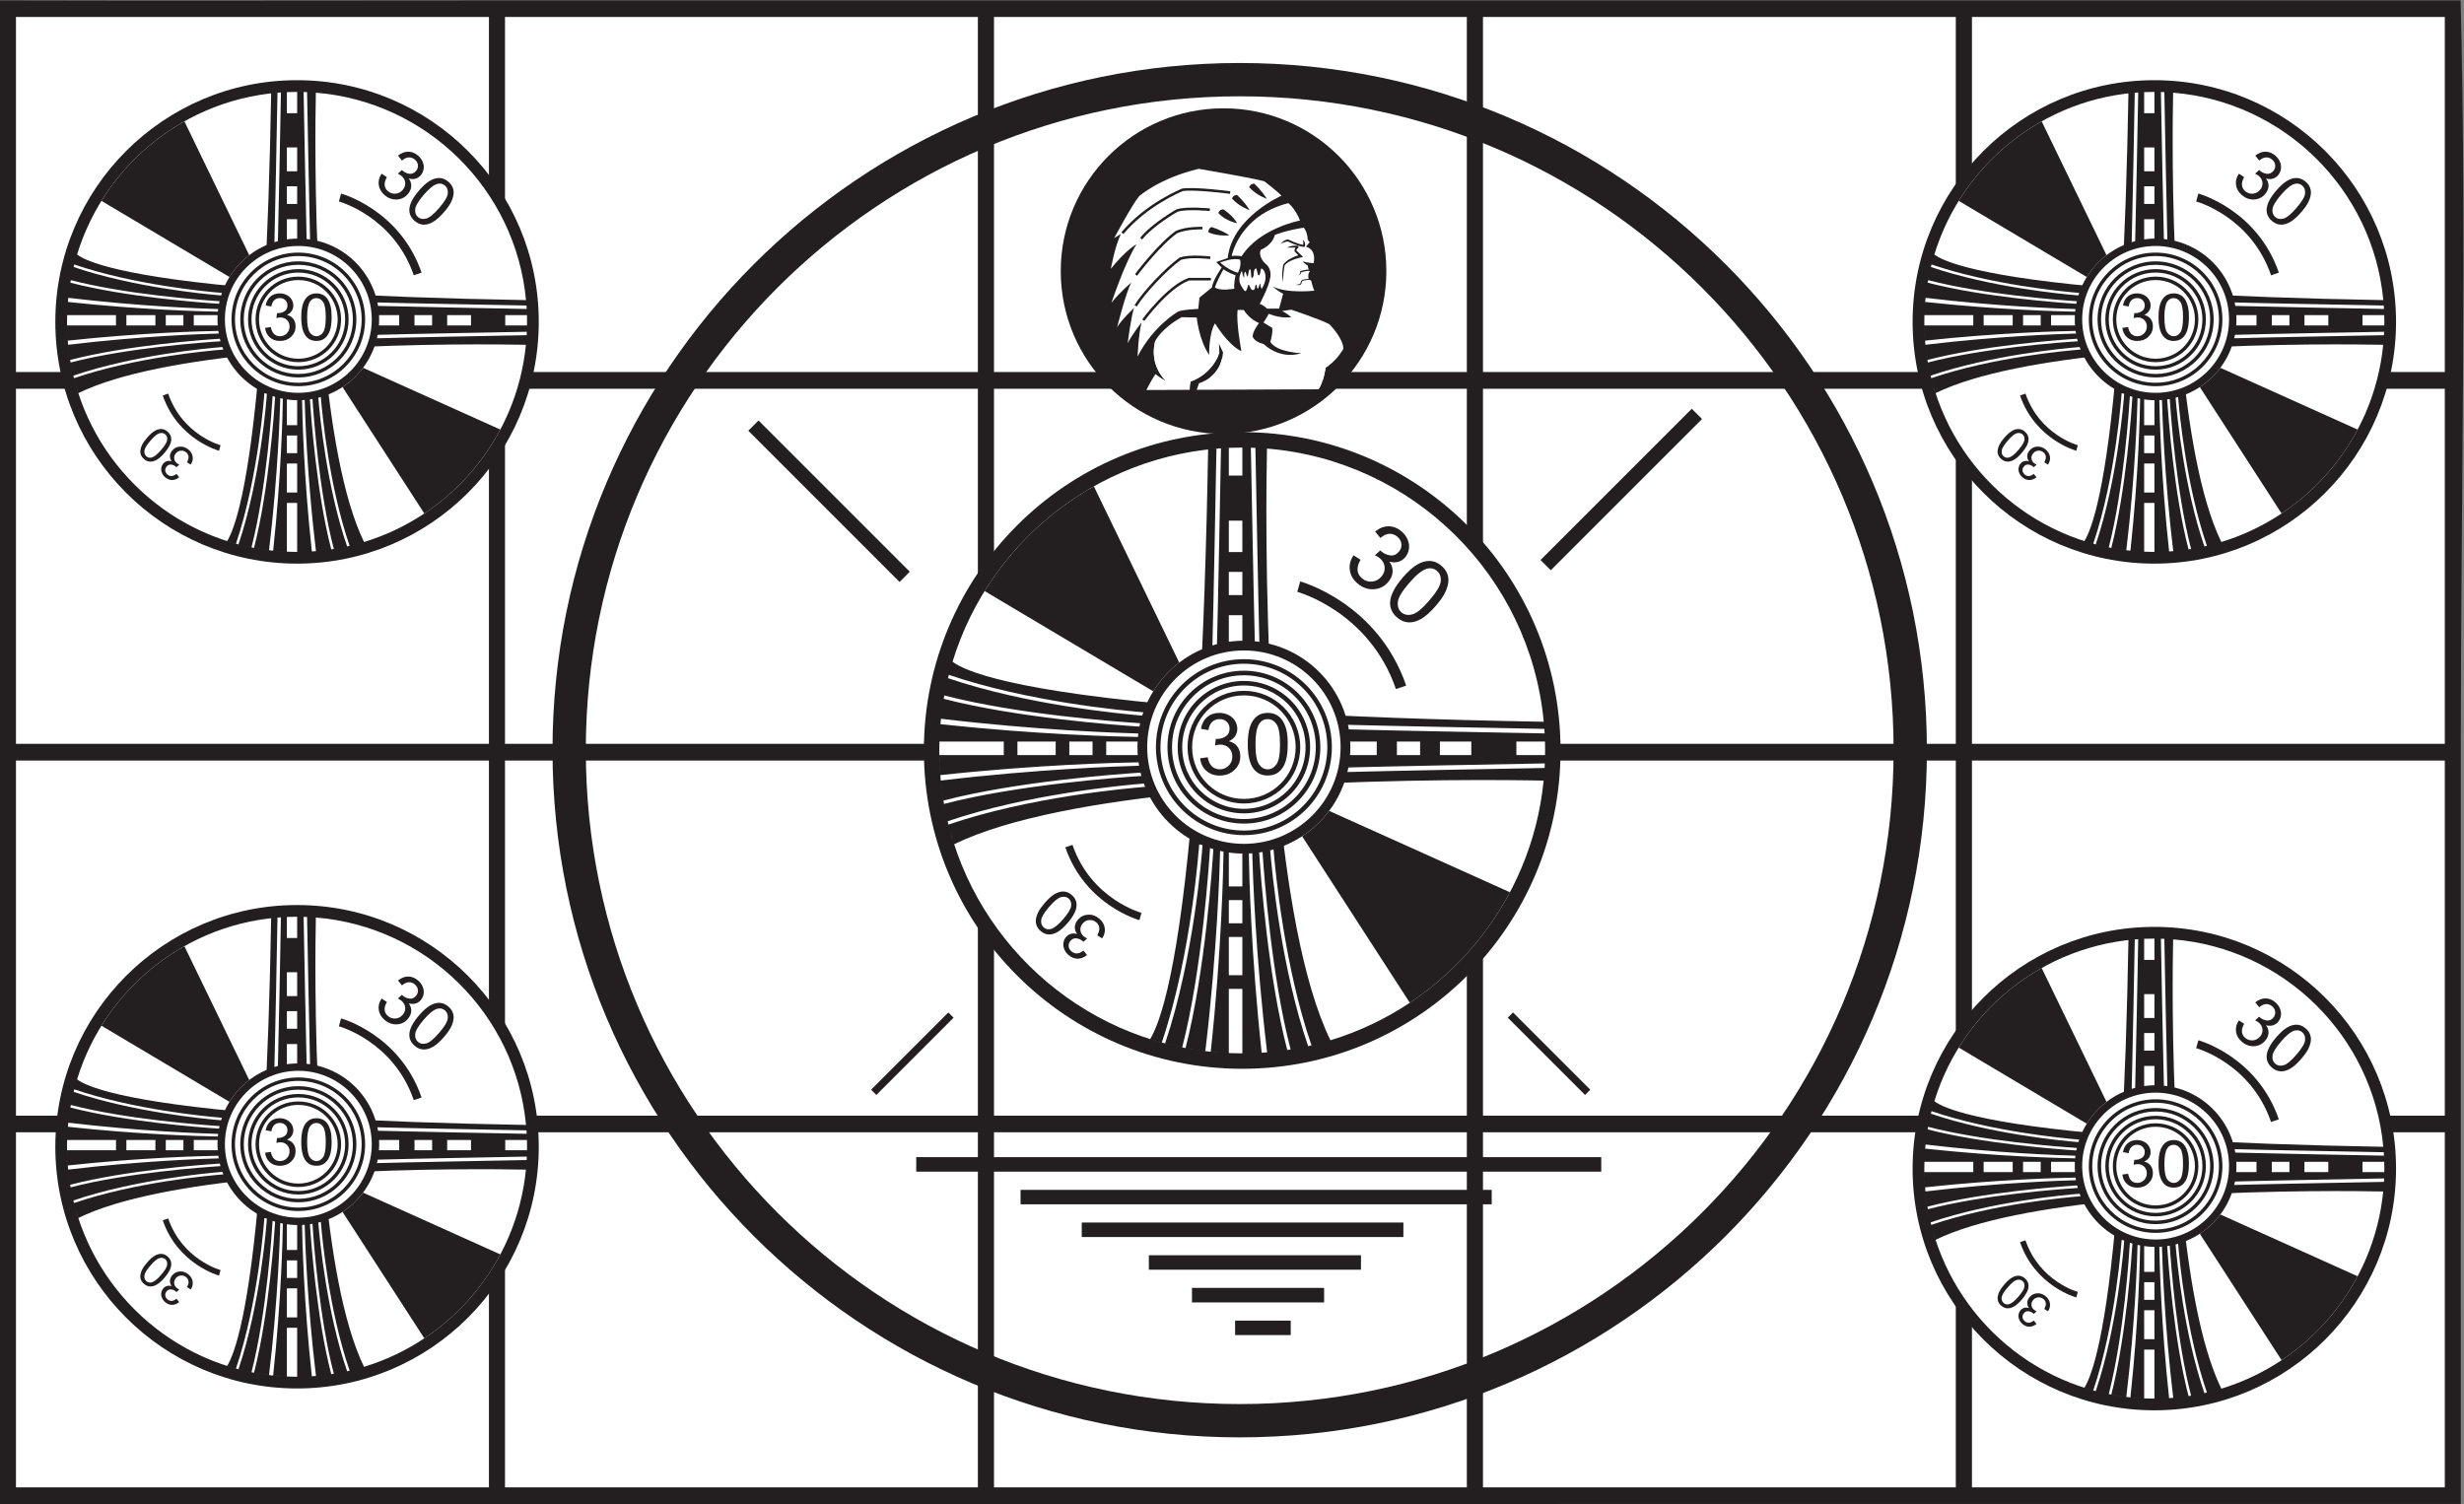 <?xml version="1.0" encoding="UTF-8" standalone="no"?>
<svg
   xmlns:dc="http://purl.org/dc/elements/1.1/"
   xmlns:cc="http://creativecommons.org/ns#"
   xmlns:rdf="http://www.w3.org/1999/02/22-rdf-syntax-ns#"
   xmlns:svg="http://www.w3.org/2000/svg"
   xmlns="http://www.w3.org/2000/svg"
   viewBox="0 0 791.733 483.267"
   height="483.267"
   width="791.733"
   xml:space="preserve"
   id="svg2"
   version="1.1"><rect x="0" y="0" width="791.733" height="483.267" fill="#808080" stroke="none"/><defs
     id="defs6" /><g
     transform="matrix(1.333,0,0,-1.333,0,483.267)"
     id="g10"><g
       transform="scale(0.1)"
       id="g12"><path
         id="path14"
         style="fill:#ffffff;fill-opacity:1;fill-rule:evenodd;stroke:none"
         d="M 38.328,896.301 V 39.816 H 1178.73 V 896.301 H 38.328 Z m 0,896.159 V 935.969 H 1178.73 V 1792.46 H 38.328 Z m 0,896.15 V 1832.13 H 1178.73 v 856.48 H 38.328 Z m 0,896.16 V 2728.28 H 1178.73 v 856.49 H 38.328 Z m 2319.092,0 h -1140.4 v -856.49 h 1140.4 v 856.49 z m 1178.69,0 h -1140.4 v -856.49 h 1140.4 v 856.49 z m 1178.69,0 H 3574.39 V 2728.28 H 4714.8 v 856.49 z m 1178.7,0 H 4753.09 V 2728.28 H 5893.5 v 856.49 z M 2357.42,2688.61 h -1140.4 v -856.48 h 1140.4 v 856.48 z m 1178.69,0 h -1140.4 v -856.48 h 1140.4 v 856.48 z m 1178.69,0 H 3574.39 V 1832.13 H 4714.8 v 856.48 z m 1178.7,0 H 4753.09 V 1832.13 H 5893.5 v 856.48 z M 2357.42,1792.46 H 1217.02 V 935.969 h 1140.4 v 856.491 z m 1178.69,0 H 2395.71 V 935.969 h 1140.4 v 856.491 z m 1178.69,0 H 3574.39 V 935.969 H 4714.8 v 856.491 z m 1178.7,0 H 4753.09 V 935.969 H 5893.5 V 1792.46 Z M 2357.42,896.301 H 1217.02 V 39.816 h 1140.4 V 896.301 Z m 1178.69,0 H 2395.71 V 39.816 h 1140.4 V 896.301 Z m 1178.69,0 H 3574.39 V 39.816 H 4714.8 V 896.301 Z m 1178.7,0 H 4753.09 V 39.816 H 5893.5 v 856.485 0" /><path
         id="path16"
         style="fill:#231f20;fill-opacity:1;fill-rule:nonzero;stroke:none"
         d="m 0,3624.47 c 399.238,-1.11 798.621,-0.04 1197.88,-0.04 h 1178.69 1178.68 1178.7 l 1197.46,0.04 c 14.72,-598.49 0.37,-1211.71 0.37,-1812.17 V 916.133 L 5931.82,0.039 0,0 V 3624.47 Z M 38.328,896.301 V 39.816 H 1178.73 V 896.301 H 38.328 Z m 0,896.159 V 935.969 H 1178.73 V 1792.46 H 38.328 Z m 0,896.15 V 1832.13 H 1178.73 v 856.48 H 38.328 Z m 0,896.16 V 2728.28 H 1178.73 v 856.49 H 38.328 Z m 2319.092,0 h -1140.4 v -856.49 h 1140.4 v 856.49 z m 1178.69,0 h -1140.4 v -856.49 h 1140.4 v 856.49 z m 1178.69,0 H 3574.39 V 2728.28 H 4714.8 v 856.49 z m 1178.7,0 H 4753.09 V 2728.28 H 5893.5 v 856.49 z M 2357.42,2688.61 h -1140.4 v -856.48 h 1140.4 v 856.48 z m 1178.69,0 h -1140.4 v -856.48 h 1140.4 v 856.48 z m 1178.69,0 H 3574.39 V 1832.13 H 4714.8 v 856.48 z m 1178.7,0 H 4753.09 V 1832.13 H 5893.5 v 856.48 z M 2357.42,1792.46 H 1217.02 V 935.969 h 1140.4 v 856.491 z m 1178.69,0 H 2395.71 V 935.969 h 1140.4 v 856.491 z m 1178.69,0 H 3574.39 V 935.969 H 4714.8 v 856.491 z m 1178.7,0 H 4753.09 V 935.969 H 5893.5 V 1792.46 Z M 2357.42,896.301 H 1217.02 V 39.816 h 1140.4 V 896.301 Z m 1178.69,0 H 2395.71 V 39.816 h 1140.4 V 896.301 Z m 1178.69,0 H 3574.39 V 39.816 H 4714.8 V 896.301 Z m 1178.7,0 H 4753.09 V 39.816 H 5893.5 v 856.485 0" /><path
         id="path18"
         style="fill:#231f20;fill-opacity:1;fill-rule:evenodd;stroke:none"
         d="m 2988.32,3473.55 c 914.84,0 1656.48,-741.64 1656.48,-1656.5 0,-914.851 -741.64,-1656.484 -1656.48,-1656.484 -914.85,0 -1656.5,741.633 -1656.5,1656.484 0,914.86 741.65,1656.5 1656.5,1656.5 z m 0,-80.29 c 870.51,0 1576.21,-705.69 1576.21,-1576.21 0,-870.507 -705.7,-1576.198 -1576.21,-1576.198 -870.51,0 -1576.21,705.691 -1576.21,1576.198 0,870.52 705.7,1576.21 1576.21,1576.21 v 0" /><path
         id="path20"
         style="fill:#231f20;fill-opacity:1;fill-rule:evenodd;stroke:none"
         d="m 2949.37,3364.31 c 216.74,0 392.45,-175.71 392.45,-392.45 0,-216.74 -175.71,-392.45 -392.45,-392.45 -216.74,0 -392.44,175.71 -392.44,392.45 0,216.74 175.7,392.45 392.44,392.45 v 0" /><path
         id="path22"
         style="fill:#231f20;fill-opacity:1;fill-rule:nonzero;stroke:none"
         d="m 2285.97,1184.84 -186.24,-186.235 12.63,-12.617 186.23,186.242 -12.62,12.61 z M 2460.04,757.238 H 3595.78 V 722.305 H 2460.04 v 34.933 z m -251.46,78.789 H 3859.82 V 801.094 H 2208.58 v 34.933 z M 2977.21,442.07 h 134.1 v -34.922 h -134.1 v 34.922 z m -103.94,78.789 h 318.51 v -34.921 h -318.51 v 34.921 z m -103.94,78.789 h 511.3 v -34.921 h -511.3 v 34.921 z m -161.78,78.79 h 775.34 v -34.922 h -775.34 v 34.922 z m -779.13,1933.402 364.61,-364.61 -24.69,-24.69 -364.61,364.61 24.69,24.69 z m 2249.69,28.24 -364.61,-364.62 24.68,-24.69 364.63,364.61 -24.7,24.7 z m -430.96,-1455.24 186.23,-186.235 -12.62,-12.617 -186.23,186.242 12.62,12.61 v 0" /><path
         id="path24"
         style="fill:#231f20;fill-opacity:1;fill-rule:evenodd;stroke:none"
         d="m 3154.67,3032.28 9.71,8.53 c 0,0 -5,2.35 -6.76,9.12 0,0 -2.37,19.71 -7.95,27.37 l 9.71,0.58 c 0,0 -5.88,16.48 -10.59,18.83 l -5.29,-1.47 c 0,0 -17.95,35.89 -30.02,42.37 l 7.95,5.88 -17.07,13.83 -8.25,-2.36 c 0,0 -26.46,33.55 -41.77,41.79 0,0 -123.57,27.06 -163,31.18 0,0 -81.79,-15.88 -154.75,-72.37 l -70.61,-122.4 19.71,10.89 -24.72,-97.39 56.49,63.55 c 0,0 -52.96,-107.09 -62.37,-154.17 l 55.3,64.73 c 0,0 -30.59,-71.79 -31.76,-115.33 0,0 35.3,47.07 44.71,57.67 0,0 -15.29,-64.73 -22.36,-112.98 0,0 27.07,55.31 38.84,70.61 0,0 -9.42,-62.38 -7.06,-95.33 0,0 14.12,38.84 37.66,70.62 0,0 -3.53,-37.67 7.06,-63.55 l -35.31,-55.32 h 441.33 c 0,0 20.23,22.13 21.17,55.79 0,0 28.26,7.76 45.92,52.48 0,0 -16.49,47.08 -40.02,65.9 0,0 -58.38,28.25 -113.11,40.02 l 4.83,24.13 c 0,0 53.78,-10.01 78.26,3.29 0,0 -13.97,23.77 -14.55,32.3 l -6.2,3.54 c 0,0 -1.75,10.45 3.83,16.62 0,0 -7.36,7.07 -7.07,12.36 0,0 7.07,-3.82 15.9,-1.18 0,0 2.66,26.78 -2.66,36.79 0,0 -2.63,8.82 -15.13,13.08 v 0" /><path
         id="path26"
         style="fill:#ffffff;fill-opacity:1;fill-rule:evenodd;stroke:none"
         d="m 3038.89,3023.18 c 0,0 27.65,10 34.12,35.89 0,0 23.83,10.3 69.72,17.66 0,0 7.8,-8.09 9.42,-27.07 0,0 0.58,-5 5,-7.94 l -9.12,-10.89 c 0,0 25.49,-4.56 18.42,-39.86 0,0 -15.71,0.88 -26.96,4.41 0,0 6.78,-7.36 12.95,-10 0,0 -0.29,-7.22 5.16,-13.68 0,0 -5.59,-5.89 -3.54,-16.48 l 0.59,-3.23 5.88,-3.09 c 0,0 4.12,-18.24 7.81,-24.13 0,0 -64.73,-7.65 -99.75,9.71 0,0 9.71,-10 24.42,-17.07 l -9.71,-35.89 h -29.41 c 0,0 -9.71,9.71 -17.37,11.18 0,0 22.66,41.48 25.88,65.91 0,0 3.24,19.42 -11.46,30.59 0,0 -18.83,15.6 -12.05,33.98 v 0" /><path
         id="path28"
         style="fill:#231f20;fill-opacity:1;fill-rule:nonzero;stroke:none"
         d="m 3128.98,3033.01 1.22,-4.31 c -0.02,-0.01 -6.16,-3.96 -4.89,-7.6 l 15.78,-14.91 c -14.61,-3.62 -34.98,-8.42 -44.53,-20.38 -1.68,-8.37 -3.63,-25.38 -4.68,-40.49 -3.01,21.6 1.48,41.94 1.48,42 l 0.45,0.94 c 9.65,12.49 27.79,19.31 35.7,21.8 l -7.87,8.08 -0.45,0.64 c -1.76,3.73 -0.15,7.19 1.9,9.73 -12.76,0.33 -20.57,0.11 -20.59,0.11 9.67,4.56 15.02,4.81 26.48,4.39 v 0" /><path
         id="path30"
         style="fill:#231f20;fill-opacity:1;fill-rule:nonzero;stroke:none"
         d="m 3104.96,3048.02 1.17,-0.25 c 0.06,-0.03 22.44,-11.22 35.32,-12.57 0.37,2.38 0.6,6.99 -1.24,12.7 4.44,-4.14 7.25,-9.61 5.36,-15.88 l -0.53,-1.67 -1.76,0.03 c -12.3,0.28 -34.82,11.03 -38.67,12.92 -10.37,-0.67 -18.11,-6.43 -18.13,-6.44 5.28,5.94 9.79,10.72 18.48,11.16 v 0" /><path
         id="path32"
         style="fill:#ffffff;fill-opacity:1;fill-rule:evenodd;stroke:none"
         d="m 2809.96,2707.66 c 0,0 -40.6,35.89 -25.3,95.91 0,0 14.48,29.77 63.55,57.19 l 36.49,-0.71 c 0,0 5.3,-54.72 30.01,-90.02 0,0 -1.18,51.78 14.12,75.9 0,0 30.6,-51.77 63.55,-67.08 0,0 -13.16,68.91 -9.04,99.51 l 14.82,-0.22 c 3.7,-6.67 17.62,-23.82 36.7,-31.41 0,0 -15.76,-20.47 -15.29,-32.47 0,0 2.58,-12.48 26.58,-18.13 0,0 36.72,-38.6 90.86,-22.13 0,0 -59.31,1.89 -74.84,27.31 0,0 7.05,23.54 4.24,33.89 l -20.73,12.71 c 0,0 9.05,13.23 12.43,21.12 13.82,-5.38 34.57,-11.17 54.6,-8.09 0,0 -13.53,11.18 -22.36,14.72 l 22.07,3.23 c 0,0 70.31,-23.24 92.09,-35.01 0,0 33.24,-33.25 33.83,-59.14 0,0 -16.48,-30.01 -42.95,-45.31 0,0 -4.82,-35.42 -16.6,-52.48 l -294.16,-1.17 5.7,15.99 c 0,0 51.79,12.25 57.9,73.91 l -9.88,21.19 0.94,-22.13 c 0,0 -14.12,-48.96 -69.67,-69.2 l -1.98,-19.83 -104.28,-0.41 c 0,0 9.64,19.88 21.89,38.48 0,0 11.29,-9.65 24.71,-16.12 v 0" /><path
         id="path34"
         style="fill:#ffffff;fill-opacity:1;fill-rule:evenodd;stroke:none"
         d="m 3088.96,3153.7 c 0,0 -119.09,-52.25 -129.44,-150.16 l -27.78,-9.89 13.18,-13.18 c 0,0 -21.65,-30.6 -23.53,-48.01 l -30.14,-24.49 -2.82,-27.3 c 0,0 -40.95,-1.41 -49.89,-7.06 0,0 -59.56,-34.59 -96.28,-107.56 0,0 1.4,48.96 9.41,82.38 0,0 -25.89,-34.12 -33.42,-50.6 0,0 8.94,69.43 15.54,85.44 0,0 -29.67,-27.78 -40.96,-46.61 0,0 21.65,85.68 34.36,107.81 0,0 -28.24,-23.54 -48.01,-48.96 0,0 32.71,97.92 60.48,141.23 0,0 -25.65,-13.66 -61.9,-59.32 0,0 9.88,55.08 24.25,84.26 l -16.25,-10.35 c 0,0 42.37,79.56 60.26,101.22 0,0 48.48,43.31 143.57,65.9 0,0 132.75,-22.59 158.16,-30.13 0,0 32.02,-24.48 41.21,-34.62 v 0" /><path
         id="path36"
         style="fill:#ffffff;fill-opacity:1;fill-rule:evenodd;stroke:none"
         d="m 2941.23,2992.62 c 0,0 30.61,12.48 47.79,6.83 0,0 4.94,-12.71 -4.94,-31.31 -2.36,-0.47 -25.9,8.48 -42.85,24.48 v 0" /><path
         id="path38"
         style="fill:#ffffff;fill-opacity:1;fill-rule:evenodd;stroke:none"
         d="m 2949,2976.39 c 0,0 11.3,-8.71 29.42,-14.36 0,0 -5.18,-22.6 -2.83,-32.48 0,0 -34.36,-6.6 -46.84,2.82 0,0 1.66,9.89 20.25,44.02 v 0" /><path
         id="path40"
         style="fill:#ffffff;fill-opacity:1;fill-rule:evenodd;stroke:none"
         d="m 2969,3008.53 c 0,0 17.89,97.09 136.53,127.21 0,0 15.99,-11.76 28.24,-41.89 0,0 -97.93,-18.36 -140.76,-86.15 0,0 -9.42,2 -24.01,0.83 v 0" /><path
         id="path42"
         style="fill:#231f20;fill-opacity:1;fill-rule:nonzero;stroke:none"
         d="m 3124.14,2939.2 c 0.04,0 7.4,-0.21 10.45,2.94 0.33,1.22 1.93,6.56 3.89,8.4 l 0.58,0.28 c 0.02,0.02 13.71,2.75 18.38,2.62 l -0.06,-2.35 c -3.98,0.11 -15.35,-2.07 -17.5,-2.49 -1.6,-1.85 -3.1,-7.37 -3.12,-7.38 -2.4,-4.33 -10.72,-3.08 -12.62,-2.02 v 0" /><path
         id="path44"
         style="fill:#231f20;fill-opacity:1;fill-rule:nonzero;stroke:none"
         d="m 3134.18,2971.7 0.96,0.3 c 0.06,0.02 13.61,4.45 22.87,3.73 l -0.26,-3.13 c -7.28,0.58 -17.67,-2.36 -20.74,-3.29 -1.25,-5.36 -6.99,-8.41 -7.01,-8.42 1.5,2.12 5.33,5.04 4.18,10.81 v 0" /><path
         id="path46"
         style="fill:#ffffff;fill-opacity:1;fill-rule:evenodd;stroke:none"
         d="m 2998.48,2926.18 c 6.5,-9.81 9.35,12.09 10.5,12.22 2.97,5.39 5.22,-18.93 14.73,-10.45 1.86,1.66 1.68,10 3.4,10.22 0.41,1.18 0.94,0.88 1.89,1 0.96,-2.21 -0.05,-8.34 3.32,-9.82 2.06,2.9 4.2,12.47 5.73,13.31 0.25,-4.93 1.56,-13.47 3.51,-13.21 16.66,26.9 6.51,46.07 -0.21,48.61 -3.5,2.92 -2.76,-23.19 -9.01,-14.65 l -3.73,14.21 c -6.66,2.93 -6.6,-13.6 -6.73,-15.67 -0.12,-1.51 -2.29,-9.66 -5.77,-4.33 -0.02,0.03 -0.09,14.9 -2.18,18.68 -5.26,0 -3.19,-12.56 -7.27,-18.05 -1.97,3.08 -3.01,12.79 -5.9,12.07 -2.81,-6.53 -1.15,-8.49 -1.68,-14.73 -4.37,6.3 -3.73,12.16 -5.43,15.79 -1.35,2.83 -6.21,-12.76 -6.21,-17.58 0,-12.34 4.16,-17.25 11.04,-27.62 v 0" /><path
         id="path48"
         style="fill:#231f20;fill-opacity:1;fill-rule:evenodd;stroke:none"
         d="m 2913.29,3065.07 c 0,0 -2.58,7.63 6.8,13.13 0,0 23.23,-6.7 43.38,-20.06 0,0 -25.54,-3.27 -50.18,6.93 z m 98.02,108.84 c 0,0 0.96,8 11.78,8.95 0,0 18.12,-16 30.6,-36.72 0,0 -24.49,8 -42.38,27.77 z m -41.42,-27.3 c 0,0 0.93,8 11.77,8.95 0,0 18.13,-16.01 30.61,-36.72 0,0 -24.5,8 -42.38,27.77 z m -32.95,-34.83 c 0,0 0.94,8 11.77,8.94 0,0 21.06,-12.59 33.54,-33.31 0,0 -27.43,4.6 -45.31,24.37 v 0" /><path
         id="path50"
         style="fill:#231f20;fill-opacity:1;fill-rule:nonzero;stroke:none"
         d="m 2964.97,3158.13 c -0.24,0.03 -84.58,11.15 -113.64,6.65 -5.74,-2.33 -86.64,-35.89 -143.42,-103.48 l -4.8,4.02 c 59.82,71.22 145.98,105.31 146.23,105.4 l 0.67,0.19 c 29.63,4.77 115.5,-6.54 115.74,-6.58 l -0.78,-6.2 z m -211.58,-302.65 c 0.17,0.23 59.88,81.75 111.65,99.96 l 1.03,0.19 h 52.72 v -6.28 h -52.19 c -49.8,-17.91 -107.99,-97.34 -108.16,-97.57 l -5.05,3.7 z m 163.59,145.4 c -0.13,0.02 -46.75,5.96 -70.65,-2.04 -16.97,-12.21 -38.37,-32.09 -57.95,-52.79 -20.35,-21.51 -38.74,-43.89 -48.18,-59.47 l -5.35,3.24 c 9.67,15.95 28.36,38.71 48.99,60.52 20.03,21.17 41.91,41.49 59.19,53.86 l 0.8,0.4 c 25.2,8.72 73.74,2.53 73.88,2.51 l -0.73,-6.23 z m -18.56,71.54 c -0.1,0.01 -37.56,1.38 -61.39,-9.47 -13.77,-9.9 -29.33,-24.79 -44.07,-40.45 -22.19,-23.59 -42.46,-48.9 -51.99,-61.79 l -5.02,3.72 c 9.62,13.03 30.09,38.59 52.45,62.36 15.08,16.03 31.05,31.29 45.21,41.43 l 0.51,0.29 c 25.16,11.61 64.39,10.17 64.49,10.17 l -0.19,-6.26 z m 17.68,44.27 c -0.16,0.01 -54.46,5.54 -77.53,-1.66 -4.43,-2.53 -58.68,-33.86 -85.44,-66.87 l -4.85,3.95 c 28.61,35.29 87.33,68.44 87.5,68.53 l 0.59,0.26 c 24.16,7.73 80.18,2.03 80.34,2.02 l -0.61,-6.23 v 0" /><path
         id="path52"
         style="fill:#ffffff;fill-opacity:1;fill-rule:evenodd;stroke:none"
         d="m 2945.72,2760.95 74.91,-27.33 c 0,0 79.66,21.84 182.57,10.94 l -0.11,-0.09 -0.12,-0.08 -0.12,-0.09 -0.12,-0.09 -0.35,-0.25 -0.11,-0.08 -0.12,-0.09 -0.12,-0.08 -0.12,-0.09 -0.11,-0.08 -0.12,-0.08 -0.14,-0.08 -0.11,-0.09 -0.02,-0.02 -0.1,-0.07 -0.12,-0.07 -0.12,-0.09 -0.11,-0.09 -0.12,-0.07 -0.12,-0.09 -0.13,-0.08 -0.12,-0.08 -0.12,-0.09 -0.49,-0.32 -0.11,-0.08 -0.12,-0.08 -0.14,-0.08 -0.11,-0.09 -0.12,-0.07 -0.12,-0.08 -0.51,-0.32 -0.11,-0.08 -0.12,-0.08 -0.14,-0.07 -0.12,-0.08 -0.11,-0.08 -0.14,-0.08 -0.06,-0.04 -0.06,-0.03 -0.11,-0.09 -0.14,-0.07 -0.12,-0.08 -0.13,-0.08 -0.12,-0.08 -0.12,-0.07 -0.14,-0.08 -0.11,-0.08 -0.14,-0.07 -0.02,-0.02 -0.1,-0.05 -0.11,-0.08 -0.14,-0.08 c -0.29,-0.17 -0.59,-0.36 -0.88,-0.52 v -0.01 -0.01 l -0.02,-0.02 v -0.05 -0.01 l -0.02,-0.07 v -0.06 -0.04 l -0.02,-0.11 v -0.02 l -0.02,-0.12 -0.02,-0.1 v -0.06 l -0.04,-0.17 v -0.04 l -0.02,-0.15 -0.02,-0.16 -0.01,-0.05 -0.02,-0.23 -0.02,-0.07 -0.04,-0.18 -0.02,-0.22 -0.02,-0.05 -0.04,-0.28 -0.02,-0.11 -0.02,-0.18 -0.06,-0.29 v -0.03 l -0.06,-0.33 -0.02,-0.16 -0.04,-0.19 -0.05,-0.36 v -0.01 l -0.06,-0.37 -0.04,-0.21 -0.04,-0.19 -0.06,-0.41 -0.02,-0.02 -0.06,-0.4 -0.04,-0.26 -0.11,-0.63 -0.02,-0.05 -0.06,-0.41 -0.06,-0.32 -0.04,-0.15 -0.1,-0.49 -0.02,-0.1 -0.06,-0.4 -0.07,-0.38 -0.02,-0.13 -0.1,-0.53 -0.04,-0.15 -0.08,-0.38 -0.08,-0.45 -0.02,-0.1 -0.11,-0.55 -0.04,-0.21 -0.08,-0.36 -0.1,-0.52 -0.02,-0.05 -0.11,-0.59 -0.06,-0.26 -0.06,-0.33 -0.14,-0.59 v -0.01 l -0.14,-0.62 -0.07,-0.32 -0.06,-0.29 -0.14,-0.63 v -0.04 l -0.14,-0.6 -0.09,-0.37 -0.06,-0.26 -0.14,-0.65 -0.02,-0.09 -0.13,-0.57 -0.12,-0.44 -0.2,-0.89 -0.04,-0.13 -0.13,-0.54 -0.12,-0.5 -0.06,-0.17 -0.15,-0.68 -0.06,-0.2 -0.28,-1.05 -0.02,-0.13 -0.19,-0.69 -0.06,-0.25 -0.12,-0.45 -0.17,-0.63 -0.02,-0.07 -0.2,-0.7 -0.08,-0.3 -0.11,-0.4 -0.2,-0.69 -0.02,-0.02 -0.19,-0.71 -0.1,-0.36 -0.12,-0.35 -0.21,-0.71 v -0.03 l -0.22,-0.68 c -17.63,0.54 -95.68,2.01 -200.53,-9.55 l -71.79,15.38 0.54,0.43 0.49,0.37 0.06,0.06 0.55,0.44 0.54,0.44 0.54,0.45 c 2.53,2.12 5.07,4.53 7.53,7.22 l 0.07,0.07 c 1.94,2.12 3.82,4.41 5.63,6.91 l 0.49,0.7 0.05,0.06 c 0.64,0.91 1.27,1.84 1.88,2.8 l 0.47,0.74 c 0.94,1.49 1.85,3.04 2.72,4.66 l 0.43,0.81 0.84,1.65 0.02,0.02 0.8,1.7 0.41,0.86 0.39,0.88 0.38,0.9 c 0.5,1.16 0.98,2.36 1.44,3.59 l 0.02,0.08 0.35,0.94 0.34,0.97 0.33,0.96 0.06,0.18 0.51,1.61 0.15,0.46 0.51,1.75 0.29,1.03 c 0.18,0.66 0.35,1.33 0.52,2 l 0.02,0.1 z m -161.63,40.23 c 5.44,-10.93 19.46,-33.2 45.83,-39.94 0,0 63.01,-5.73 106.88,6.86 -6.03,-14.06 -24.21,-46.9 -67.18,-62.56 l -0.53,-5.29 c -13.35,-2.73 -38.92,-4.73 -63.2,11.59 -9.72,10.89 -32.69,42.58 -21.8,89.34 v 0" /><path
         id="path54"
         style="fill:#231f20;fill-opacity:1;fill-rule:evenodd;stroke:none"
         d="m 2994.36,2583.73 c 423.78,0 767.34,-343.55 767.34,-767.34 0,-423.79 -343.56,-767.34 -767.34,-767.34 -423.79,0 -767.34,343.55 -767.34,767.34 0,423.79 343.55,767.34 767.34,767.34 v 0" /><path
         id="path56"
         style="fill:#ffffff;fill-opacity:1;fill-rule:evenodd;stroke:none"
         d="m 2994.36,2546.54 0.33,-0.01 v -67.58 h -32.62 v 66.84 c -16.79,-0.75 -33.43,-2.04 -49.91,-3.88 -4.27,-246.89 -11.81,-451.31 -21.34,-620.71 -455.47,36.49 -567.5,88.07 -594.73,109.12 l -0.18,-0.57 c 91.26,299.15 369.44,516.79 698.45,516.79 z m 49.62,-1.7 c 2.41,-0.16 4.81,-0.34 7.21,-0.52 -2.4,0.18 -4.8,0.36 -7.21,0.52 z m 10.06,-0.76 c 352.46,-28.53 634.16,-307.34 667.17,-658.51 -264.02,4.6 -479.35,12.96 -655.1,23.47 -17.73,299.49 -13.41,571.78 -12.07,635.04 z m -59.35,-630.5 c -11.04,0.75 -21.92,1.49 -32.62,2.26 v 226.52 h 32.62 v -228.78 z m -32.62,456.75 v -75.72 h 32.62 v 75.72 h -32.62 z m 0,-123.45 v -55.97 h 32.62 v 55.97 h -32.62 z m 0,-791.16 v -55.96 h 32.62 v 55.96 h -32.62 z m 0,-88.88 v -92.17 h 32.62 v 92.17 h -32.62 z m 759.81,511.33 c 0.31,-3.64 0.58,-7.29 0.83,-10.94 -0.25,3.65 -0.52,7.3 -0.83,10.94 z m 1.38,-19.52 c 0.16,-2.87 0.31,-5.73 0.45,-8.61 -0.14,2.88 -0.29,5.74 -0.45,8.61 z m 0.9,-20.75 c 0.22,-7.15 0.35,-14.31 0.35,-21.51 0,-8.78 -0.21,-17.52 -0.53,-26.23 0.18,5.03 0.3,10.07 0.38,15.11 h -69.11 v 32.63 h 68.91 z m -0.37,-52.97 c -0.16,-3.62 -0.33,-7.24 -0.53,-10.85 0.2,3.61 0.37,7.23 0.53,10.85 z m -1.19,-21.32 c -0.16,-2.03 -0.3,-4.05 -0.45,-6.05 l 0.45,6.05 z m -1.68,-19.88 c -29.36,-297.03 -236.72,-541.72 -513.93,-625.99 -67.63,139.21 -106.07,373.47 -127.67,613.04 295.58,18.08 567.32,14.43 641.6,12.95 z M 3203.3,1116.62 c -2.89,-0.87 -5.8,-1.72 -8.73,-2.54 2.93,0.82 5.84,1.67 8.73,2.54 z m -16.05,-4.58 c -3.15,-0.86 -6.29,-1.7 -9.44,-2.52 3.15,0.82 6.29,1.66 9.44,2.52 z m -16.53,-4.31 c -2.93,-0.73 -5.88,-1.44 -8.81,-2.13 2.93,0.69 5.88,1.4 8.81,2.13 z m -17.26,-4.07 c -2.48,-0.54 -4.98,-1.09 -7.48,-1.62 2.5,0.53 5,1.08 7.48,1.62 z m -158.77,-17.42 h -0.33 c -337.19,0 -620.94,228.58 -704.88,539.23 3.2,-11.84 6.69,-23.56 10.46,-35.16 132.02,64.39 350.07,102.37 577.07,124.58 -33.86,-427.73 -81.03,-556.07 -104.58,-594.26 60.2,-19.18 123.78,-30.77 189.64,-33.64 v 154.76 h 32.62 v -155.51 z m -32.62,636.24 c 10.88,0.88 21.76,1.73 32.62,2.55 v -236.39 h -32.62 v 233.84 z m -672.68,-96.66 c -1.44,5.34 -2.82,10.7 -4.14,16.09 1.32,-5.39 2.7,-10.75 4.14,-16.09 z m -4.22,16.41 c -13.67,55.82 -20.97,114.14 -20.97,174.16 0,7.28 0.15,14.53 0.36,21.77 l -0.01,-0.26 h 155.06 v -32.63 h -155.26 c 0.84,-56.11 8.01,-110.68 20.82,-163.04 z m -20.13,208.63 c 0.1,2.2 0.21,4.38 0.34,6.56 -0.13,-2.18 -0.24,-4.37 -0.34,-6.56 z m 1.09,18.47 c 0.16,2.19 0.32,4.38 0.5,6.56 -0.18,-2.18 -0.34,-4.37 -0.5,-6.56 z m 1.56,18.49 c 0.21,2.12 0.42,4.23 0.65,6.36 -0.23,-2.13 -0.44,-4.24 -0.65,-6.36 z m 2.01,18.27 c 0.27,2.23 0.55,4.45 0.85,6.68 -0.3,-2.23 -0.58,-4.45 -0.85,-6.68 z m 2.47,18.25 c 0.33,2.22 0.67,4.43 1.02,6.65 -0.35,-2.22 -0.69,-4.43 -1.02,-6.65 z m 2.83,17.61 c 0.43,2.44 0.86,4.9 1.31,7.34 -0.45,-2.44 -0.88,-4.9 -1.31,-7.34 z m 3.33,17.87 c 0.5,2.51 1.01,5.02 1.54,7.52 -0.53,-2.5 -1.04,-5.01 -1.54,-7.52 z m 3.84,18.11 c 0.54,2.36 1.09,4.73 1.65,7.09 -0.56,-2.36 -1.11,-4.73 -1.65,-7.09 z m 4.1,17.16 c 0.64,2.55 1.3,5.1 1.97,7.64 -0.67,-2.54 -1.33,-5.09 -1.97,-7.64 z m 4.69,17.69 c 0.67,2.41 1.35,4.81 2.05,7.21 -0.7,-2.4 -1.38,-4.8 -2.05,-7.21 z M 3546.62,1837.9 h -75.72 v -32.63 h 75.72 v 32.63 z m -123.46,0 h -55.95 v -32.63 h 55.95 v 32.63 z m -104.51,0 h -247.93 c 0.76,-10.86 1.57,-21.74 2.39,-32.63 h 245.54 v 32.63 z m -323.96,0 h -32.62 v -32.63 h 32.62 v 32.63 z m -108.89,0 h -219.29 v -32.63 h 217.13 c 0.73,10.71 1.45,21.6 2.16,32.63 z m -252.21,0 h -55.96 v -32.63 h 55.96 v 32.63 z m -88.88,0 h -92.17 v -32.63 h 92.17 v 32.63 z m 201.9,-430.54 c -0.38,0.11 -130.51,35.48 -178.61,175.52 l 17.25,5.93 c 44.97,-130.95 165.93,-163.81 166.28,-163.91 l -4.92,-17.54 z m 387.53,816.46 c 0.55,-0.14 186.68,-50.72 255.47,-251.03 l -24.67,-8.46 c -64.31,187.27 -237.34,234.28 -237.83,234.42 l 7.03,25.07 v 0" /><path
         id="path58"
         style="fill:#231f20;fill-opacity:1;fill-rule:evenodd;stroke:none"
         d="m 2998.42,2080.94 c 141.7,0 256.58,-114.87 256.58,-256.57 0,-141.71 -114.88,-256.58 -256.58,-256.58 -141.71,0 -256.58,114.87 -256.58,256.58 0,141.7 114.87,256.57 256.58,256.57 v 0" /><path
         id="path60"
         style="fill:#ffffff;fill-opacity:1;fill-rule:evenodd;stroke:none"
         d="m 2998.42,2057.45 c 128.73,0 233.08,-104.36 233.08,-233.08 0,-128.74 -104.35,-233.1 -233.08,-233.1 -128.73,0 -233.09,104.36 -233.09,233.1 0,128.72 104.36,233.08 233.09,233.08 z m 0,-97.29 c 37.5,0 71.44,-15.2 96.01,-39.77 24.59,-24.57 39.79,-58.53 39.79,-96.02 0,-37.49 -15.2,-71.46 -39.79,-96.03 -24.57,-24.58 -58.51,-39.77 -96.01,-39.77 -37.5,0 -71.46,15.19 -96.03,39.77 -24.57,24.57 -39.78,58.54 -39.78,96.03 0,37.49 15.21,71.45 39.78,96.02 24.58,24.57 58.53,39.77 96.03,39.77 z m 0,76.25 c 58.55,0 111.56,-23.74 149.94,-62.1 38.36,-38.37 62.11,-91.4 62.11,-149.94 0,-58.56 -23.75,-111.58 -62.11,-149.94 -38.38,-38.38 -91.39,-62.11 -149.94,-62.11 -58.56,0 -111.57,23.73 -149.94,62.11 -38.38,38.36 -62.12,91.38 -62.12,149.94 0,58.54 23.74,111.57 62.12,149.94 38.37,38.36 91.38,62.1 149.94,62.1 z m 142.19,-69.86 c -36.39,36.38 -86.66,58.9 -142.19,58.9 -55.53,0 -105.8,-22.52 -142.19,-58.9 -36.39,-36.39 -58.89,-86.66 -58.89,-142.18 0,-55.53 22.5,-105.8 58.89,-142.19 36.39,-36.39 86.66,-58.9 142.19,-58.9 55.53,0 105.8,22.51 142.19,58.9 36.38,36.39 58.88,86.66 58.88,142.19 0,55.52 -22.5,105.79 -58.88,142.18 z m -142.19,42.06 c 50.88,0 96.93,-20.63 130.27,-53.97 33.34,-33.34 53.97,-79.41 53.97,-130.27 0,-50.88 -20.63,-96.95 -53.97,-130.29 -33.34,-33.34 -79.39,-53.96 -130.27,-53.96 -50.88,0 -96.94,20.63 -130.28,53.96 -33.34,33.35 -53.96,79.41 -53.96,130.29 0,50.86 20.62,96.93 53.96,130.27 33.34,33.34 79.4,53.97 130.28,53.97 z m 122.52,-61.72 c -31.35,31.35 -74.67,50.74 -122.52,50.74 -47.85,0 -91.17,-19.39 -122.52,-50.74 -31.36,-31.36 -50.75,-74.68 -50.75,-122.52 0,-47.85 19.39,-91.17 50.75,-122.52 31.35,-31.36 74.67,-50.76 122.52,-50.76 47.85,0 91.17,19.4 122.52,50.76 31.35,31.35 50.74,74.67 50.74,122.52 0,47.84 -19.39,91.16 -50.74,122.52 z m -122.52,37.09 c 44.08,0 83.98,-17.86 112.87,-46.74 28.89,-28.89 46.76,-68.8 46.76,-112.87 0,-44.08 -17.87,-83.99 -46.76,-112.88 -28.89,-28.88 -68.79,-46.74 -112.87,-46.74 -44.07,0 -83.99,17.86 -112.87,46.74 -28.89,28.89 -46.76,68.8 -46.76,112.88 0,44.07 17.87,83.97 46.76,112.87 28.88,28.88 68.8,46.74 112.87,46.74 z m 105.12,-54.5 c -26.92,26.89 -64.07,43.53 -105.12,43.53 -41.04,0 -78.22,-16.64 -105.12,-43.53 -26.89,-26.9 -43.53,-64.07 -43.53,-105.11 0,-41.06 16.64,-78.23 43.53,-105.12 26.9,-26.89 64.08,-43.54 105.12,-43.54 41.05,0 78.22,16.65 105.12,43.54 26.89,26.89 43.53,64.06 43.53,105.12 0,41.04 -16.64,78.21 -43.53,105.11 z m -16.86,-16.85 c -22.58,22.59 -53.79,36.56 -88.26,36.56 -34.47,0 -65.69,-13.98 -88.28,-36.56 -22.58,-22.59 -36.55,-53.8 -36.55,-88.26 0,-34.48 13.97,-65.69 36.55,-88.28 22.59,-22.58 53.81,-36.56 88.28,-36.56 34.47,0 65.68,13.98 88.26,36.56 22.6,22.59 36.56,53.8 36.56,88.28 0,34.46 -13.96,65.67 -36.56,88.26 v 0" /><path
         id="path62"
         style="fill:#231f20;fill-opacity:1;fill-rule:nonzero;stroke:none"
         d="m 2892.97,1797.55 18.14,2.4 c 2.09,-10.29 5.64,-17.68 10.63,-22.22 5.02,-4.55 11.12,-6.82 18.31,-6.82 8.54,0 15.77,2.96 21.65,8.88 5.85,5.91 8.81,13.25 8.81,21.99 0,8.33 -2.71,15.21 -8.15,20.61 -5.47,5.41 -12.4,8.13 -20.79,8.13 -3.44,0 -7.71,-0.69 -12.81,-2.03 l 2.03,15.94 c 1.21,-0.14 2.17,-0.21 2.93,-0.21 7.71,0 14.66,2.03 20.85,6.05 6.2,4.03 9.3,10.26 9.3,18.66 0,6.65 -2.27,12.19 -6.78,16.52 -4.51,4.37 -10.33,6.57 -17.45,6.57 -7.06,0 -12.94,-2.23 -17.62,-6.64 -4.72,-4.44 -7.75,-11.11 -9.09,-19.99 l -18.14,3.24 c 2.21,12.17 7.26,21.6 15.11,28.28 7.88,6.68 17.66,10.05 29.36,10.05 8.05,0 15.49,-1.75 22.27,-5.19 6.77,-3.48 11.97,-8.2 15.6,-14.19 3.57,-5.98 5.39,-12.31 5.39,-19.06 0,-6.37 -1.72,-12.19 -5.16,-17.45 -3.43,-5.23 -8.5,-9.4 -15.21,-12.5 8.75,-1.99 15.53,-6.19 20.37,-12.56 4.82,-6.33 7.23,-14.28 7.23,-23.82 0,-12.9 -4.67,-23.85 -14.11,-32.83 -9.39,-8.99 -21.3,-13.46 -35.69,-13.46 -12.97,0 -23.75,3.86 -32.32,11.6 -8.57,7.71 -13.46,17.73 -14.66,30.05 z m 114.74,33.87 c 0,17.48 1.8,31.55 5.42,42.19 3.57,10.67 8.94,18.9 16.03,24.68 7.09,5.78 16.02,8.67 26.76,8.67 7.95,0 14.88,-1.61 20.88,-4.82 5.99,-3.16 10.91,-7.77 14.84,-13.8 3.89,-6.02 6.95,-13.35 9.14,-21.99 2.25,-8.64 3.34,-20.28 3.34,-34.93 0,-17.36 -1.78,-31.33 -5.33,-41.99 -3.58,-10.68 -8.91,-18.9 -16,-24.72 -7.09,-5.81 -16.03,-8.71 -26.87,-8.71 -14.26,0 -25.45,5.09 -33.58,15.32 -9.72,12.29 -14.63,32.35 -14.63,60.1 z m 18.66,0 c 0,-24.27 2.87,-40.41 8.55,-48.47 5.67,-8.02 12.66,-12.04 21,-12.04 8.36,0 15.33,4.05 21.01,12.11 5.69,8.05 8.54,24.2 8.54,48.4 0,24.33 -2.85,40.51 -8.54,48.49 -5.68,8.02 -12.73,12.02 -21.19,12.02 -8.38,0 -15.02,-3.55 -20,-10.61 -6.23,-8.98 -9.37,-25.64 -9.37,-49.9 v 0" /><path
         id="path64"
         style="fill:#231f20;fill-opacity:1;fill-rule:evenodd;stroke:none"
         d="m 2373.42,2200.62 406.51,-241.71 c 16.5,26.75 37.78,50.23 62.65,69.27 l -205.83,424.88 c -107.63,-60.6 -198.36,-147.68 -263.33,-252.44 z m 1024.96,-992.46 -259.63,401.39 c 25.14,16.46 47.21,37.19 65.18,61.18 l 435.76,-196.12 c -57.13,-107.62 -140.37,-199.26 -241.31,-266.45 v 0" /><path
         id="path66"
         style="fill:#231f20;fill-opacity:1;fill-rule:nonzero;stroke:none"
         d="m 2656.61,1363.28 -11.65,7.61 c 3.9,6.97 5.53,13 4.92,18.09 -0.65,5.11 -3.03,9.44 -7.18,13.01 -4.92,4.23 -10.55,6.12 -16.88,5.63 -6.3,-0.51 -11.65,-3.26 -15.98,-8.3 -4.14,-4.8 -5.99,-10.11 -5.53,-15.92 0.46,-5.83 3.1,-10.83 7.94,-15 1.98,-1.71 4.79,-3.43 8.38,-5.19 l -9.07,-8.16 c -0.63,0.67 -1.15,1.19 -1.58,1.56 -4.45,3.83 -9.46,6.12 -15.03,6.87 -5.56,0.75 -10.44,-1.3 -14.61,-6.14 -3.29,-3.83 -4.73,-8.14 -4.29,-12.89 0.43,-4.75 2.69,-8.9 6.79,-12.44 4.06,-3.5 8.57,-5.13 13.45,-4.92 4.92,0.23 9.98,2.57 15.16,7.01 l 8.84,-10.86 c -7.32,-5.92 -14.91,-8.85 -22.74,-8.79 -7.86,0.06 -15.16,2.96 -21.91,8.77 -4.63,4 -8.04,8.69 -10.25,14.05 -2.17,5.36 -2.83,10.66 -1.94,15.89 0.91,5.24 3.01,9.79 6.35,13.68 3.15,3.66 7.04,6.16 11.64,7.49 4.57,1.3 9.55,1.19 14.95,-0.35 -4.03,5.48 -5.86,11.26 -5.5,17.34 0.36,6.04 2.92,11.82 7.66,17.31 6.4,7.44 14.52,11.42 24.42,11.91 9.87,0.51 18.95,-2.81 27.24,-9.95 7.48,-6.45 11.77,-14.01 12.86,-22.73 1.11,-8.69 -1.04,-16.88 -6.46,-24.58 z m 606.26,923.6 16.66,-10.88 c -5.58,-9.97 -7.91,-18.59 -7.01,-25.87 0.9,-7.32 4.32,-13.51 10.25,-18.61 7.03,-6.06 15.08,-8.75 24.14,-8.05 9.01,0.72 16.66,4.66 22.86,11.87 5.91,6.86 8.57,14.46 7.91,22.78 -0.67,8.33 -4.44,15.48 -11.37,21.43 -2.83,2.45 -6.84,4.91 -11.99,7.42 l 12.98,11.69 c 0.9,-0.96 1.65,-1.71 2.27,-2.25 6.35,-5.47 13.54,-8.73 21.48,-9.81 7.97,-1.08 14.95,1.86 20.9,8.78 4.71,5.47 6.78,11.65 6.14,18.42 -0.61,6.81 -3.83,12.75 -9.71,17.8 -5.82,5.01 -12.25,7.35 -19.24,7.04 -7.03,-0.32 -14.26,-3.66 -21.68,-10.03 l -12.64,15.53 c 10.45,8.48 21.31,12.66 32.52,12.6 11.23,-0.1 21.68,-4.26 31.33,-12.56 6.64,-5.72 11.51,-12.44 14.65,-20.09 3.13,-7.68 4.06,-15.24 2.79,-22.75 -1.31,-7.47 -4.29,-13.98 -9.08,-19.54 -4.51,-5.25 -10.06,-8.82 -16.64,-10.71 -6.54,-1.88 -13.67,-1.71 -21.41,0.5 5.81,-7.85 8.4,-16.12 7.88,-24.81 -0.51,-8.64 -4.18,-16.9 -10.94,-24.76 -9.16,-10.64 -20.78,-16.32 -34.92,-17.04 -14.12,-0.73 -27.11,4.04 -38.97,14.24 -10.7,9.21 -16.83,20.03 -18.4,32.49 -1.6,12.45 1.49,24.17 9.24,35.17 z m 118.59,-53.53 c 12.41,14.4 23.87,24.73 34.4,30.93 10.53,6.25 20.78,9.22 30.72,8.95 9.94,-0.27 19.36,-4.21 28.21,-11.83 6.54,-5.64 11.13,-11.91 13.78,-18.8 2.68,-6.86 3.46,-14.15 2.43,-21.9 -1.08,-7.72 -3.75,-15.94 -8.07,-24.62 -4.28,-8.71 -11.64,-19.07 -22.03,-31.15 -12.33,-14.29 -23.71,-24.54 -34.2,-30.81 -10.53,-6.26 -20.76,-9.25 -30.72,-9.01 -9.98,0.24 -19.4,4.21 -28.34,11.91 -11.74,10.11 -17.35,22.24 -16.78,36.43 0.7,17.04 10.92,37.04 30.6,59.9 z m 15.38,-13.24 c -17.23,-20 -26.33,-35.32 -27.37,-45.99 -1.01,-10.64 1.9,-18.92 8.75,-24.83 6.9,-5.93 15.53,-7.55 25.92,-4.94 10.41,2.61 24.22,13.88 41.39,33.81 17.26,20.06 26.38,35.42 27.38,46.02 1.02,10.64 -1.97,18.94 -8.95,24.95 -6.89,5.93 -14.88,7.73 -24,5.46 -11.5,-2.99 -25.92,-14.49 -43.12,-34.48 z m -823.14,-819.4 c -8.68,-10.07 -16.69,-17.29 -24.05,-21.63 -7.36,-4.36 -14.54,-6.44 -21.49,-6.26 -6.95,0.19 -13.52,2.95 -19.71,8.29 -4.58,3.93 -7.78,8.32 -9.65,13.13 -1.87,4.8 -2.42,9.89 -1.69,15.31 0.75,5.4 2.62,11.15 5.64,17.22 3,6.08 8.13,13.33 15.41,21.78 8.61,9.99 16.57,17.15 23.91,21.54 7.36,4.37 14.51,6.46 21.48,6.3 6.97,-0.18 13.56,-2.95 19.81,-8.32 8.2,-7.07 12.12,-15.56 11.73,-25.48 -0.49,-11.91 -7.63,-25.9 -21.39,-41.88 z m -10.75,9.26 c 12.04,13.98 18.4,24.69 19.13,32.15 0.71,7.44 -1.32,13.22 -6.12,17.36 -4.82,4.15 -10.86,5.28 -18.13,3.46 -7.26,-1.83 -16.92,-9.71 -28.92,-23.65 -12.08,-14.02 -18.46,-24.76 -19.15,-32.17 -0.71,-7.44 1.37,-13.24 6.25,-17.44 4.82,-4.15 10.41,-5.4 16.78,-3.82 8.05,2.09 18.12,10.13 30.16,24.11 v 0" /><path
         id="path68"
         style="fill:#ffffff;fill-opacity:1;fill-rule:nonzero;stroke:none"
         d="m 3018.57,1568.57 c 1.25,-47.52 7.88,-247.31 35.84,-479.86 -4.35,-0.35 -8.75,-0.64 -13.12,-0.92 -25.68,236.4 -30.25,432.76 -31.02,480.28 2.78,0.13 5.55,0.29 8.3,0.5 z m -272.82,210.94 c -48.6,-1.29 -247,-7.95 -477.96,-35.66 -0.43,4.33 -0.81,8.7 -1.16,13.08 233.57,25.33 427.86,30.05 477.81,30.88 0.4,-2.78 0.83,-5.55 1.31,-8.3 z m -1.82,77.73 c -51.59,1.4 -247.78,8.23 -475.75,35.57 -0.45,-4.34 -0.83,-8.7 -1.21,-13.06 231.26,-25.08 423.95,-29.94 476.04,-30.84 0.27,2.79 0.56,5.57 0.92,8.33 z m 12.02,51.2 c -53.4,4.36 -280.55,25.93 -468.81,90.2 -0.68,-2.65 -1.3,-5.33 -1.95,-8 186.74,-63.62 411.02,-85.48 468.11,-90.23 0.84,2.7 1.72,5.37 2.65,8.03 z m -7.61,-26.4 c -58.66,3.82 -297.08,21.53 -472.09,66.92 -0.5,-2.7 -0.97,-5.4 -1.43,-8.1 174.57,-45.16 411.1,-62.95 471.82,-66.94 0.53,2.72 1.09,5.43 1.7,8.12 z m 11.98,-153.43 c -44.11,-3.45 -279.98,-24.41 -474.07,-90.86 -0.66,2.66 -1.3,5.34 -1.95,8.01 191.52,65.42 422.95,86.83 472.94,90.85 0.98,-2.69 2.01,-5.36 3.08,-8 z m -8.95,26.25 c -53.07,-3.38 -297.57,-20.95 -475.83,-67.3 -0.48,2.69 -0.89,5.42 -1.34,8.12 177.25,45.96 418.78,63.64 475.05,67.27 0.67,-2.72 1.36,-5.42 2.12,-8.09 z m 263.86,791.35 c 1.37,-73.91 6.76,-363.43 9.48,-466.6 3.69,-0.38 7.34,-0.84 10.97,-1.37 -2.69,101.39 -8.12,392.33 -9.51,467.56 -3.65,0.16 -7.28,0.32 -10.94,0.41 z m -72.04,-1.49 c -1.44,-78.02 -7,-376.24 -9.64,-472.06 -3.7,-0.96 -7.38,-2 -11.02,-3.13 2.59,91.42 8.24,393.81 9.72,474.35 3.64,0.31 7.29,0.59 10.94,0.84 z m 780.6,-759.57 c -90,-1.66 -390.25,-7.3 -473.48,-9.75 -0.72,-3.71 -1.52,-7.37 -2.38,-11.01 79.02,2.41 383.48,8.11 475.33,9.81 0.22,3.64 0.39,7.29 0.53,10.95 z m -0.45,72.31 c -90.2,1.68 -387.27,7.24 -471.91,9.71 -0.63,3.69 -1.33,7.37 -2.11,11.01 80.89,-2.43 381.21,-8.06 473.32,-9.77 0.27,-3.64 0.49,-7.28 0.7,-10.95 z m -782.27,-283.24 c -0.8,-34.34 -6.63,-240.36 -35.61,-482.58 4.33,-0.53 8.66,-1.03 13.01,-1.49 26.37,243.62 30.3,444.22 30.84,482.35 -2.76,0.54 -5.51,1.11 -8.24,1.72 z m -50.51,15.52 c -0.05,-0.78 -17.68,-263.42 -90.07,-477.42 2.64,-0.74 5.28,-1.46 7.93,-2.15 69.81,206.69 88.84,457.91 90.25,477.72 -1.19,0.51 -2.36,1.03 -3.53,1.54 l -4.58,0.31 z m 26.17,-8.67 c -1.77,-29.89 -18.36,-291.36 -67,-480.47 2.68,-0.54 5.37,-1.05 8.06,-1.55 47.77,186.06 64.68,441.06 67.01,479.48 -2.71,0.8 -5.4,1.65 -8.07,2.54 z m 153.13,-3.2 c 4.42,-54.13 26.29,-283.67 91.51,-472.41 -2.68,-0.64 -5.37,-1.22 -8.07,-1.82 -64.69,187.74 -86.78,414.99 -91.5,472.04 2.71,0.69 5.39,1.42 8.06,2.19 z m -26.5,-6.16 c 3.67,-56.7 21.46,-299.58 67.73,-476.13 -2.71,-0.44 -5.43,-0.88 -8.14,-1.28 -46.09,176.41 -63.95,417.84 -67.74,476.12 2.74,0.39 5.45,0.82 8.15,1.29 v 0" /><path
         id="path70"
         style="fill:#231f20;fill-opacity:1;fill-rule:evenodd;stroke:none"
         d="m 716.035,3432.1 c 321.795,0 582.675,-260.87 582.675,-582.68 0,-321.79 -260.88,-582.66 -582.675,-582.66 -321.793,0 -582.668,260.87 -582.668,582.66 0,321.81 260.875,582.68 582.668,582.68 v 0" /><path
         id="path72"
         style="fill:#ffffff;fill-opacity:1;fill-rule:evenodd;stroke:none"
         d="m 716.039,3403.85 h 0.254 v -51.31 H 691.52 v 50.75 c -12.747,-0.58 -25.387,-1.55 -37.903,-2.95 -3.234,-187.46 -8.961,-342.69 -16.191,-471.32 -345.867,27.7 -430.938,66.87 -451.61,82.86 l -0.132,-0.44 c 69.296,227.16 280.523,392.41 530.355,392.41 z m 37.684,-1.28 c 1.824,-0.12 3.648,-0.25 5.465,-0.4 -1.821,0.15 -3.641,0.27 -5.465,0.4 z m 7.644,-0.58 c 267.633,-21.66 481.543,-233.37 506.603,-500.03 -200.49,3.49 -363.993,9.84 -497.447,17.83 -13.457,227.4 -10.187,434.16 -9.156,482.2 z m -45.074,-478.76 c -8.395,0.56 -16.645,1.13 -24.773,1.71 v 172.01 h 24.773 v -173.72 z m -24.773,346.82 v -57.49 h 24.773 v 57.49 H 691.52 Z m 0,-93.74 v -42.49 h 24.773 v 42.49 H 691.52 Z m 0,-600.75 v -42.49 h 24.773 v 42.49 H 691.52 Z m 0,-67.49 v -69.99 h 24.773 v 69.99 H 691.52 Z m 576.95,388.27 c 0.24,-2.77 0.44,-5.53 0.64,-8.31 -0.19,2.77 -0.41,5.54 -0.64,8.31 z m 1.05,-14.82 c 0.13,-2.17 0.24,-4.35 0.34,-6.53 -0.1,2.18 -0.22,4.36 -0.34,6.53 z m 0.69,-15.76 c 0.17,-5.42 0.25,-10.86 0.25,-16.33 0,-6.68 -0.15,-13.31 -0.39,-19.92 0.13,3.81 0.23,7.64 0.29,11.48 h -52.48 v 24.77 h 52.33 z m -0.29,-40.22 c -0.12,-2.75 -0.24,-5.5 -0.4,-8.24 0.15,2.74 0.29,5.49 0.4,8.24 z m -0.91,-16.19 c -0.11,-1.54 -0.22,-3.07 -0.34,-4.6 l 0.34,4.6 z m -1.28,-15.1 C 1245.45,2568.71 1088,2382.91 877.504,2318.92 c -51.356,105.71 -80.547,283.58 -96.957,465.5 224.453,13.73 430.793,10.96 487.183,9.83 z M 874.703,2318.07 c -2.203,-0.66 -4.414,-1.3 -6.633,-1.94 2.219,0.64 4.43,1.28 6.633,1.94 z m -12.191,-3.48 c -2.383,-0.65 -4.778,-1.29 -7.168,-1.91 2.39,0.62 4.785,1.26 7.168,1.91 z m -12.551,-3.27 c -2.227,-0.56 -4.465,-1.1 -6.699,-1.62 2.242,0.53 4.472,1.06 6.699,1.62 z m -13.106,-3.09 c -1.89,-0.42 -3.789,-0.83 -5.687,-1.23 1.898,0.4 3.797,0.81 5.687,1.23 z M 716.293,2295 h -0.254 c -256.035,0 -471.504,173.57 -535.242,409.45 2.43,-8.99 5.082,-17.89 7.941,-26.69 100.246,48.89 265.828,77.73 438.192,94.6 -25.707,-324.8 -61.52,-422.25 -79.407,-451.25 45.707,-14.57 93.997,-23.36 143.997,-25.54 v 117.51 h 24.773 V 2295 Z m -24.773,483.12 c 8.253,0.67 16.515,1.31 24.773,1.93 V 2600.56 H 691.52 v 177.56 z m -510.793,-73.4 c -1.094,4.05 -2.137,8.12 -3.145,12.21 1.008,-4.09 2.051,-8.16 3.145,-12.21 z m -3.207,12.46 c -10.375,42.39 -15.911,86.67 -15.911,132.25 0,5.53 0.106,11.04 0.266,16.53 l -0.004,-0.2 h 117.742 v -24.77 H 161.719 c 0.636,-42.61 6.074,-84.04 15.801,-123.81 z m -15.286,158.43 c 0.079,1.67 0.172,3.32 0.254,4.98 -0.082,-1.66 -0.175,-3.32 -0.254,-4.98 z m 0.836,14.02 c 0.118,1.66 0.246,3.32 0.375,4.98 -0.129,-1.66 -0.257,-3.32 -0.375,-4.98 z m 1.188,14.03 c 0.152,1.62 0.316,3.23 0.484,4.83 -0.168,-1.6 -0.332,-3.21 -0.484,-4.83 z m 1.519,13.88 c 0.207,1.69 0.422,3.38 0.649,5.07 -0.227,-1.69 -0.442,-3.38 -0.649,-5.07 z m 1.879,13.86 c 0.242,1.69 0.508,3.37 0.774,5.05 -0.266,-1.68 -0.532,-3.36 -0.774,-5.05 z m 2.149,13.37 c 0.324,1.86 0.648,3.72 0.992,5.58 -0.344,-1.86 -0.668,-3.72 -0.992,-5.58 z m 2.523,13.57 c 0.383,1.91 0.774,3.81 1.172,5.72 -0.398,-1.91 -0.789,-3.81 -1.172,-5.72 z m 2.922,13.75 c 0.402,1.8 0.824,3.59 1.25,5.38 -0.426,-1.79 -0.848,-3.58 -1.25,-5.38 z m 3.113,13.04 c 0.489,1.93 0.985,3.86 1.496,5.79 -0.511,-1.93 -1.007,-3.86 -1.496,-5.79 z m 3.563,13.42 c 0.512,1.83 1.027,3.66 1.551,5.48 -0.524,-1.82 -1.039,-3.65 -1.551,-5.48 z m 953.464,-132.79 h -57.49 v -24.77 h 57.49 v 24.77 z m -93.74,0 h -42.49 v -24.77 h 42.49 v 24.77 z m -79.365,0 H 774.027 c 0.582,-8.24 1.176,-16.51 1.813,-24.77 h 186.445 v 24.77 z m -245.992,0 H 691.52 v -24.77 h 24.773 v 24.77 z m -82.684,0 H 467.09 v -24.77 h 164.879 c 0.551,8.13 1.101,16.39 1.64,24.77 z m -191.515,0 h -42.492 v -24.77 h 42.492 v 24.77 z m -67.492,0 h -69.993 v -24.77 h 69.993 v 24.77 z m 153.312,-326.92 c -0.281,0.09 -99.105,26.94 -135.625,133.28 l 13.098,4.5 c 34.148,-99.44 126,-124.39 126.261,-124.46 l -3.734,-13.32 z m 294.27,619.97 c 0.41,-0.11 141.746,-38.52 193.986,-190.62 l -18.736,-6.43 c -48.844,142.2 -180.211,177.9 -180.594,178.01 l 5.344,19.04 v 0" /><path
         id="path74"
         style="fill:#231f20;fill-opacity:1;fill-rule:evenodd;stroke:none"
         d="m 719.117,3050.31 c 107.602,0 194.832,-87.23 194.832,-194.83 0,-107.6 -87.23,-194.82 -194.832,-194.82 -107.597,0 -194.824,87.22 -194.824,194.82 0,107.6 87.227,194.83 194.824,194.83 v 0" /><path
         id="path76"
         style="fill:#ffffff;fill-opacity:1;fill-rule:evenodd;stroke:none"
         d="m 719.117,3032.47 c 97.746,0 176.996,-79.24 176.996,-176.99 0,-97.75 -79.25,-176.99 -176.996,-176.99 -97.746,0 -176.988,79.24 -176.988,176.99 0,97.75 79.242,176.99 176.988,176.99 z m 0.004,-73.86 c 28.473,0 54.258,-11.56 72.914,-30.21 18.664,-18.66 30.207,-44.45 30.207,-72.92 0,-28.46 -11.543,-54.25 -30.207,-72.91 -18.656,-18.66 -44.441,-30.21 -72.914,-30.21 -28.469,0 -54.258,11.55 -72.914,30.21 -18.664,18.66 -30.199,44.45 -30.199,72.91 0,28.47 11.535,54.26 30.199,72.92 18.656,18.65 44.445,30.21 72.914,30.21 z m -0.004,57.89 c 44.469,0 84.727,-18.02 113.863,-47.16 29.133,-29.14 47.161,-69.4 47.161,-113.86 0,-44.46 -18.028,-84.72 -47.161,-113.85 -29.136,-29.15 -69.394,-47.17 -113.863,-47.17 -44.453,0 -84.719,18.02 -113.851,47.17 -29.137,29.13 -47.164,69.39 -47.164,113.85 0,44.46 18.027,84.72 47.164,113.86 29.132,29.14 69.398,47.16 113.851,47.16 z m 107.969,-53.05 c -27.629,27.62 -65.801,44.72 -107.969,44.72 -42.152,0 -80.34,-17.1 -107.965,-44.72 -27.629,-27.63 -44.722,-65.8 -44.722,-107.97 0,-42.16 17.093,-80.33 44.722,-107.96 27.625,-27.64 65.813,-44.72 107.965,-44.72 42.168,0 80.34,17.08 107.969,44.72 27.633,27.63 44.723,65.8 44.723,107.96 0,42.17 -17.09,80.34 -44.723,107.97 z m -107.969,31.94 c 38.633,0 73.613,-15.67 98.93,-40.98 25.316,-25.32 40.976,-60.3 40.976,-98.93 0,-38.63 -15.664,-73.61 -40.976,-98.92 -25.317,-25.31 -60.297,-40.97 -98.93,-40.97 -38.629,0 -73.605,15.66 -98.922,40.97 -25.312,25.32 -40.976,60.3 -40.976,98.92 0,38.63 15.664,73.61 40.976,98.93 25.317,25.31 60.293,40.98 98.922,40.98 z m 93.035,-46.87 c -23.8,23.8 -56.699,38.53 -93.035,38.53 -36.328,0 -69.222,-14.73 -93.027,-38.53 -23.809,-23.81 -38.535,-56.7 -38.535,-93.04 0,-36.33 14.726,-69.22 38.535,-93.03 23.805,-23.81 56.699,-38.54 93.027,-38.54 36.336,0 69.235,14.73 93.035,38.54 23.809,23.81 38.536,56.7 38.536,93.03 0,36.34 -14.727,69.23 -38.536,93.04 z m -93.031,28.17 c 33.473,0 63.774,-13.57 85.707,-35.5 21.934,-21.93 35.5,-52.24 35.5,-85.71 0,-33.46 -13.566,-63.77 -35.5,-85.7 -21.937,-21.94 -52.234,-35.5 -85.707,-35.5 -33.469,0 -63.773,13.56 -85.707,35.5 -21.93,21.93 -35.5,52.24 -35.5,85.7 0,33.47 13.566,63.78 35.5,85.71 21.934,21.94 52.234,35.5 85.707,35.5 z m 79.817,-41.39 c -20.426,20.42 -48.649,33.06 -79.817,33.06 -31.168,0 -59.391,-12.64 -79.812,-33.06 -20.422,-20.43 -33.063,-48.65 -33.063,-79.82 0,-31.17 12.637,-59.39 33.063,-79.81 20.421,-20.43 48.644,-33.06 79.812,-33.06 31.168,0 59.391,12.63 79.817,33.06 20.421,20.42 33.054,48.64 33.054,79.81 0,31.17 -12.633,59.39 -33.054,79.82 z m -12.79,-12.79 c -17.156,17.15 -40.851,27.76 -67.027,27.76 -26.172,0 -49.875,-10.61 -67.019,-27.76 -17.161,-17.15 -27.77,-40.85 -27.77,-67.03 0,-26.17 10.613,-49.87 27.77,-67.02 17.144,-17.15 40.847,-27.76 67.019,-27.76 26.176,0 49.871,10.61 67.027,27.76 17.149,17.15 27.758,40.85 27.758,67.02 0,26.18 -10.609,49.88 -27.758,67.03 v 0" /><path
         id="path78"
         style="fill:#231f20;fill-opacity:1;fill-rule:nonzero;stroke:none"
         d="m 639.047,2835.12 13.773,1.83 c 1.598,-7.82 4.285,-13.43 8.078,-16.88 3.821,-3.45 8.45,-5.18 13.907,-5.18 6.48,0 11.968,2.25 16.433,6.74 4.446,4.5 6.696,10.07 6.696,16.71 0,6.32 -2.067,11.55 -6.196,15.65 -4.156,4.1 -9.402,6.17 -15.785,6.17 -2.613,0 -5.859,-0.53 -9.723,-1.55 l 1.54,12.1 c 0.918,-0.1 1.648,-0.15 2.226,-0.15 5.856,0 11.133,1.55 15.84,4.6 4.699,3.06 7.051,7.79 7.051,14.16 0,5.05 -1.727,9.26 -5.149,12.55 -3.422,3.32 -7.84,4.99 -13.25,4.99 -5.355,0 -9.824,-1.7 -13.379,-5.04 -3.586,-3.37 -5.879,-8.44 -6.906,-15.19 l -13.769,2.46 c 1.675,9.25 5.511,16.41 11.476,21.49 5.981,5.06 13.406,7.62 22.289,7.62 6.117,0 11.762,-1.33 16.914,-3.94 5.149,-2.64 9.098,-6.22 11.836,-10.77 2.719,-4.55 4.106,-9.36 4.106,-14.47 0,-4.84 -1.309,-9.26 -3.918,-13.26 -2.614,-3.97 -6.457,-7.14 -11.555,-9.49 6.641,-1.52 11.785,-4.7 15.473,-9.54 3.66,-4.81 5.484,-10.85 5.484,-18.09 0,-9.79 -3.555,-18.1 -10.715,-24.93 -7.133,-6.82 -16.176,-10.22 -27.101,-10.22 -9.852,0 -18.035,2.93 -24.543,8.81 -6.508,5.86 -10.219,13.46 -11.133,22.82 z m 87.141,25.72 c 0,13.27 1.355,23.96 4.101,32.04 2.715,8.1 6.797,14.35 12.184,18.74 5.379,4.38 12.144,6.58 20.304,6.58 6.036,0 11.317,-1.22 15.86,-3.65 4.551,-2.41 8.289,-5.91 11.269,-10.49 2.949,-4.57 5.274,-10.13 6.949,-16.7 1.704,-6.56 2.536,-15.39 2.536,-26.52 0,-13.18 -1.36,-23.79 -4.047,-31.89 -2.715,-8.1 -6.77,-14.35 -12.156,-18.76 -5.383,-4.42 -12.176,-6.62 -20.411,-6.62 -10.82,0 -19.316,3.87 -25.48,11.63 -7.399,9.34 -11.109,24.58 -11.109,45.64 z m 14.16,0 c 0,-18.43 2.172,-30.68 6.484,-36.8 4.316,-6.09 9.617,-9.15 15.945,-9.15 6.348,0 11.657,3.08 15.969,9.2 4.313,6.11 6.484,18.37 6.484,36.75 0,18.48 -2.171,30.76 -6.484,36.82 -4.312,6.09 -9.668,9.13 -16.101,9.13 -6.352,0 -11.395,-2.7 -15.184,-8.06 -4.731,-6.82 -7.113,-19.47 -7.113,-37.89 v 0" /><path
         id="path80"
         style="fill:#231f20;fill-opacity:1;fill-rule:evenodd;stroke:none"
         d="m 244.543,3141.18 308.664,-183.53 c 12.535,20.31 28.695,38.15 47.578,52.61 l -156.289,322.62 c -81.73,-46.02 -150.625,-112.14 -199.953,-191.7 z m 778.287,-753.6 -197.146,304.79 c 19.082,12.49 35.843,28.24 49.488,46.45 l 330.878,-148.91 c -43.37,-81.73 -106.58,-151.31 -183.22,-202.33 v 0" /><path
         id="path82"
         style="fill:#231f20;fill-opacity:1;fill-rule:nonzero;stroke:none"
         d="m 459.57,2505.37 -8.843,5.78 c 2.961,5.29 4.199,9.86 3.726,13.73 -0.484,3.88 -2.289,7.17 -5.437,9.88 -3.739,3.22 -8.016,4.65 -12.821,4.28 -4.785,-0.4 -8.847,-2.49 -12.136,-6.31 -3.137,-3.64 -4.543,-7.68 -4.2,-12.09 0.356,-4.43 2.36,-8.22 6.032,-11.39 1.507,-1.29 3.629,-2.6 6.367,-3.93 l -6.899,-6.21 c -0.472,0.52 -0.867,0.91 -1.199,1.19 -3.375,2.91 -7.18,4.64 -11.406,5.21 -4.223,0.57 -7.93,-0.98 -11.09,-4.65 -2.508,-2.91 -3.601,-6.19 -3.266,-9.79 0.332,-3.61 2.04,-6.76 5.157,-9.45 3.09,-2.66 6.508,-3.89 10.218,-3.73 3.731,0.16 7.575,1.94 11.508,5.32 l 6.715,-8.25 c -5.555,-4.5 -11.32,-6.72 -17.269,-6.68 -5.965,0.05 -11.512,2.26 -16.629,6.66 -3.524,3.04 -6.118,6.6 -7.785,10.67 -1.657,4.08 -2.153,8.1 -1.473,12.08 0.687,3.97 2.273,7.42 4.816,10.38 2.399,2.77 5.344,4.67 8.832,5.68 3.481,0.99 7.258,0.91 11.364,-0.26 -3.075,4.16 -4.457,8.56 -4.18,13.17 0.273,4.58 2.219,8.97 5.812,13.14 4.864,5.65 11.036,8.67 18.543,9.05 7.493,0.38 14.391,-2.15 20.684,-7.56 5.68,-4.89 8.937,-10.64 9.769,-17.25 0.84,-6.61 -0.792,-12.83 -4.91,-18.67 z m 460.364,701.33 12.644,-8.28 c -4.234,-7.56 -6,-14.1 -5.328,-19.64 0.695,-5.55 3.281,-10.25 7.785,-14.13 5.34,-4.6 11.457,-6.65 18.332,-6.11 6.848,0.55 12.653,3.54 17.363,9.01 4.489,5.22 6.5,10.99 6.008,17.29 -0.511,6.34 -3.375,11.76 -8.633,16.29 -2.148,1.85 -5.191,3.73 -9.101,5.63 l 9.859,8.88 c 0.68,-0.74 1.242,-1.3 1.719,-1.71 4.824,-4.16 10.27,-6.63 16.313,-7.45 6.043,-0.82 11.343,1.41 15.865,6.66 3.58,4.16 5.15,8.85 4.66,13.99 -0.46,5.17 -2.91,9.68 -7.37,13.52 -4.421,3.8 -9.304,5.58 -14.612,5.34 -5.34,-0.24 -10.833,-2.78 -16.458,-7.61 l -9.605,11.8 c 7.949,6.43 16.191,9.61 24.703,9.55 8.527,-0.06 16.462,-3.23 23.782,-9.53 5.04,-4.34 8.75,-9.44 11.13,-15.25 2.37,-5.83 3.08,-11.58 2.12,-17.27 -0.99,-5.68 -3.26,-10.63 -6.9,-14.85 -3.43,-3.98 -7.64,-6.7 -12.63,-8.13 -4.978,-1.42 -10.385,-1.3 -16.252,0.38 4.395,-5.96 6.371,-12.24 5.977,-18.84 -0.399,-6.56 -3.176,-12.84 -8.313,-18.8 -6.957,-8.07 -15.785,-12.4 -26.523,-12.94 -10.723,-0.56 -20.586,3.06 -29.582,10.81 -8.117,7 -12.785,15.22 -13.973,24.68 -1.211,9.44 1.133,18.34 7.02,26.71 z m 90.046,-40.66 c 9.42,10.94 18.13,18.78 26.13,23.49 7.98,4.75 15.77,7.01 23.32,6.8 7.56,-0.21 14.69,-3.2 21.41,-8.99 4.98,-4.28 8.45,-9.04 10.47,-14.27 2.05,-5.21 2.64,-10.75 1.85,-16.63 -0.82,-5.86 -2.85,-12.1 -6.12,-18.7 -3.26,-6.61 -8.84,-14.48 -16.74,-23.65 -9.35,-10.86 -18,-18.63 -25.98,-23.39 -7.98,-4.76 -15.75,-7.03 -23.32,-6.85 -7.57,0.19 -14.73,3.2 -21.512,9.04 -8.914,7.68 -13.172,16.9 -12.742,27.67 0.524,12.94 8.281,28.13 23.234,45.48 z m 11.67,-10.05 c -13.07,-15.19 -19.99,-26.82 -20.77,-34.92 -0.77,-8.08 1.43,-14.36 6.64,-18.85 5.23,-4.51 11.79,-5.74 19.69,-3.76 7.89,1.99 18.38,10.54 31.42,25.68 13.11,15.23 20.04,26.89 20.79,34.94 0.77,8.08 -1.49,14.38 -6.79,18.94 -5.24,4.51 -11.3,5.88 -18.23,4.15 -8.74,-2.27 -19.67,-11 -32.75,-26.18 z m -625.033,-622.2 c -6.594,-7.65 -12.676,-13.13 -18.262,-16.42 -5.585,-3.33 -11.035,-4.9 -16.32,-4.76 -5.277,0.14 -10.265,2.24 -14.961,6.29 -3.48,2.99 -5.914,6.32 -7.328,9.97 -1.422,3.65 -1.84,7.52 -1.289,11.63 0.566,4.11 1.992,8.46 4.281,13.07 2.278,4.63 6.184,10.13 11.703,16.54 6.536,7.59 12.586,13.03 18.157,16.36 5.586,3.32 11.019,4.91 16.312,4.78 5.293,-0.13 10.301,-2.23 15.039,-6.32 6.231,-5.37 9.203,-11.81 8.91,-19.34 -0.371,-9.05 -5.789,-19.67 -16.242,-31.8 z m -8.164,7.03 c 9.145,10.61 13.973,18.75 14.527,24.41 0.536,5.65 -1.007,10.04 -4.644,13.18 -3.656,3.15 -8.246,4.01 -13.766,2.63 -5.515,-1.39 -12.847,-7.37 -21.968,-17.95 -9.168,-10.65 -14.012,-18.8 -14.536,-24.43 -0.539,-5.66 1.039,-10.06 4.747,-13.25 3.664,-3.16 7.902,-4.11 12.746,-2.9 6.105,1.58 13.754,7.69 22.894,18.31 v 0" /><path
         id="path84"
         style="fill:#ffffff;fill-opacity:1;fill-rule:nonzero;stroke:none"
         d="m 734.43,2661.25 c 0.941,-36.09 5.965,-187.79 27.207,-364.37 -3.313,-0.27 -6.633,-0.49 -9.957,-0.71 -19.512,179.51 -22.981,328.62 -23.555,364.7 2.109,0.1 4.215,0.21 6.305,0.38 z m -207.168,160.18 c -36.91,-0.98 -187.555,-6.04 -362.938,-27.09 -0.32,3.3 -0.609,6.61 -0.883,9.93 177.372,19.23 324.899,22.83 362.829,23.46 0.296,-2.11 0.621,-4.21 0.992,-6.3 z m -1.383,59.02 c -39.176,1.06 -188.149,6.25 -361.254,27.01 -0.344,-3.3 -0.633,-6.61 -0.914,-9.92 175.605,-19.04 321.914,-22.74 361.469,-23.41 0.207,2.11 0.425,4.23 0.699,6.32 z m 9.125,38.88 c -40.539,3.3 -213.031,19.69 -355.981,68.49 -0.515,-2.02 -0.992,-4.05 -1.484,-6.07 141.801,-48.31 312.109,-64.92 355.453,-68.52 0.637,2.05 1.309,4.07 2.012,6.1 z m -5.766,-20.05 c -44.554,2.9 -225.59,16.35 -358.484,50.81 -0.379,-2.05 -0.734,-4.1 -1.086,-6.15 132.551,-34.29 312.168,-47.8 358.27,-50.82 0.402,2.06 0.828,4.12 1.3,6.16 z m 9.086,-116.51 c -33.488,-2.62 -212.601,-18.53 -359.969,-68.99 -0.511,2.02 -1,4.05 -1.484,6.08 145.426,49.68 321.156,65.94 359.113,68.99 0.746,-2.04 1.532,-4.07 2.34,-6.08 z m -6.797,19.93 c -40.293,-2.56 -225.953,-15.9 -361.312,-51.1 -0.367,2.05 -0.68,4.11 -1.02,6.17 134.59,34.89 318,48.32 360.727,51.08 0.504,-2.06 1.039,-4.11 1.605,-6.15 z m 200.364,600.91 c 1.031,-56.13 5.125,-275.97 7.195,-354.31 2.801,-0.28 5.57,-0.64 8.336,-1.04 -2.055,76.99 -6.176,297.91 -7.227,355.04 -2.761,0.12 -5.531,0.24 -8.304,0.31 z m -54.7,-1.13 c -1.097,-59.24 -5.32,-285.7 -7.324,-358.45 -2.812,-0.74 -5.609,-1.53 -8.367,-2.39 1.961,69.43 6.254,299.04 7.379,360.2 2.762,0.23 5.531,0.45 8.312,0.64 z M 1269.93,2825.7 c -68.35,-1.25 -296.34,-5.53 -359.543,-7.4 -0.543,-2.81 -1.141,-5.6 -1.801,-8.36 60.004,1.83 291.184,6.17 360.934,7.46 0.16,2.76 0.29,5.53 0.41,8.3 z m -0.36,54.92 c -68.47,1.27 -294.058,5.49 -358.336,7.37 -0.468,2.81 -1,5.59 -1.589,8.36 61.425,-1.84 289.465,-6.12 359.405,-7.42 0.2,-2.76 0.38,-5.53 0.52,-8.31 z M 675.574,2665.54 c -0.601,-26.08 -5.031,-182.52 -27.039,-366.44 3.285,-0.4 6.578,-0.79 9.883,-1.13 20.02,184.98 23.008,337.3 23.414,366.26 -2.098,0.41 -4.187,0.84 -6.258,1.31 z m -38.355,11.78 c -0.035,-0.59 -13.418,-200.02 -68.391,-362.53 2,-0.54 4.008,-1.09 6.027,-1.62 53.004,156.95 67.45,347.71 68.52,362.76 -0.895,0.37 -1.781,0.77 -2.668,1.16 l -3.488,0.23 z m 19.875,-6.58 c -1.348,-22.7 -13.946,-221.24 -50.879,-364.84 2.031,-0.41 4.078,-0.79 6.125,-1.17 36.269,141.27 49.109,334.9 50.883,364.07 -2.055,0.62 -4.106,1.26 -6.129,1.94 z m 116.281,-2.42 c 3.359,-41.11 19.961,-215.41 69.477,-358.73 -2.028,-0.48 -4.075,-0.92 -6.114,-1.38 -49.117,142.56 -65.898,315.11 -69.488,358.44 2.059,0.52 4.094,1.08 6.125,1.67 z m -20.121,-4.68 c 2.777,-43.07 16.297,-227.49 51.426,-361.55 -2.059,-0.34 -4.114,-0.67 -6.18,-0.98 -35,133.96 -48.562,317.29 -51.434,361.55 2.075,0.29 4.133,0.62 6.188,0.98 v 0" /><path
         id="path86"
         style="fill:#231f20;fill-opacity:1;fill-rule:evenodd;stroke:none"
         d="m 716.035,1443.79 c 321.795,0 582.675,-260.87 582.675,-582.665 0,-321.797 -260.88,-582.668 -582.675,-582.668 -321.793,0 -582.668,260.871 -582.668,582.668 0,321.795 260.875,582.665 582.668,582.665 v 0" /><path
         id="path88"
         style="fill:#ffffff;fill-opacity:1;fill-rule:evenodd;stroke:none"
         d="m 716.039,1415.55 h 0.254 v -51.32 H 691.52 v 50.75 c -12.747,-0.57 -25.387,-1.54 -37.903,-2.95 -3.234,-187.46 -8.961,-342.69 -16.191,-471.315 -345.867,27.703 -430.938,66.875 -451.61,82.855 l -0.132,-0.43 c 69.296,227.15 280.523,392.41 530.355,392.41 z m 37.684,-1.29 c 1.824,-0.12 3.648,-0.26 5.465,-0.39 -1.821,0.13 -3.641,0.27 -5.465,0.39 z m 7.644,-0.58 C 1029,1392.02 1242.91,1180.31 1267.97,913.652 c -200.49,3.496 -363.993,9.836 -497.447,17.825 -13.457,227.413 -10.187,434.163 -9.156,482.203 z M 716.293,934.922 c -8.395,0.566 -16.645,1.133 -24.773,1.711 v 171.997 h 24.773 V 934.922 Z M 691.52,1281.75 v -57.5 h 24.773 v 57.5 H 691.52 Z m 0,-93.74 v -42.49 h 24.773 v 42.49 H 691.52 Z m 0,-600.752 v -42.5 h 24.773 v 42.5 H 691.52 Z m 0,-67.5 v -69.981 h 24.773 v 69.981 H 691.52 Z m 576.95,388.281 c 0.24,-2.773 0.44,-5.539 0.64,-8.312 -0.19,2.773 -0.41,5.539 -0.64,8.312 z m 1.05,-14.824 c 0.13,-2.18 0.24,-4.356 0.34,-6.535 -0.1,2.179 -0.22,4.355 -0.34,6.535 z m 0.69,-15.762 c 0.17,-5.422 0.25,-10.859 0.25,-16.328 0,-6.68 -0.15,-13.312 -0.39,-19.922 0.13,3.817 0.23,7.637 0.29,11.485 h -52.48 v 24.765 h 52.33 z m -0.29,-40.215 c -0.12,-2.754 -0.24,-5.508 -0.4,-8.246 0.15,2.738 0.29,5.492 0.4,8.246 z m -0.91,-16.203 c -0.11,-1.531 -0.22,-3.066 -0.34,-4.59 l 0.34,4.59 z m -1.28,-15.086 C 1245.45,580.402 1088,394.602 877.504,330.617 826.148,436.32 796.957,614.199 780.547,796.113 1005,809.844 1211.34,807.07 1267.73,805.949 Z M 874.703,329.758 c -2.203,-0.656 -4.414,-1.301 -6.633,-1.934 2.219,0.633 4.43,1.278 6.633,1.934 z m -12.191,-3.477 c -2.383,-0.656 -4.778,-1.289 -7.168,-1.914 2.39,0.625 4.785,1.258 7.168,1.914 z m -12.551,-3.273 c -2.227,-0.555 -4.465,-1.094 -6.699,-1.621 2.242,0.527 4.472,1.066 6.699,1.621 z m -13.106,-3.086 c -1.89,-0.418 -3.789,-0.828 -5.687,-1.231 1.898,0.403 3.797,0.813 5.687,1.231 z M 716.293,306.699 h -0.254 c -256.035,0 -471.504,173.567 -535.242,409.446 2.43,-8.985 5.082,-17.883 7.941,-26.692 100.246,48.887 265.828,77.727 438.192,94.602 -25.707,-324.797 -61.52,-422.246 -79.407,-451.25 45.707,-14.571 93.997,-23.36 143.997,-25.539 v 117.511 h 24.773 V 306.699 Z M 691.52,789.816 c 8.253,0.664 16.515,1.317 24.773,1.934 V 612.246 H 691.52 v 177.57 z M 180.727,716.418 c -1.094,4.051 -2.137,8.125 -3.145,12.207 1.008,-4.082 2.051,-8.156 3.145,-12.207 z m -3.207,12.461 c -10.375,42.383 -15.911,86.66 -15.911,132.246 0,5.527 0.106,11.035 0.266,16.523 l -0.004,-0.195 H 279.613 V 852.688 H 161.719 c 0.636,-42.61 6.074,-84.055 15.801,-123.809 z m -15.286,158.426 c 0.079,1.66 0.172,3.32 0.254,4.972 -0.082,-1.652 -0.175,-3.312 -0.254,-4.972 z m 0.836,14.015 c 0.118,1.66 0.246,3.328 0.375,4.989 -0.129,-1.661 -0.257,-3.329 -0.375,-4.989 z m 1.188,14.043 c 0.152,1.61 0.316,3.211 0.484,4.825 -0.168,-1.614 -0.332,-3.215 -0.484,-4.825 z m 1.519,13.867 c 0.207,1.7 0.422,3.387 0.649,5.079 -0.227,-1.692 -0.442,-3.379 -0.649,-5.079 z m 1.879,13.856 c 0.242,1.691 0.508,3.371 0.774,5.059 -0.266,-1.688 -0.532,-3.368 -0.774,-5.059 z m 2.149,13.371 c 0.324,1.863 0.648,3.719 0.992,5.586 -0.344,-1.867 -0.668,-3.723 -0.992,-5.586 z m 2.523,13.574 c 0.383,1.914 0.774,3.817 1.172,5.723 -0.398,-1.906 -0.789,-3.809 -1.172,-5.723 z m 2.922,13.75 c 0.402,1.797 0.824,3.594 1.25,5.379 -0.426,-1.785 -0.848,-3.582 -1.25,-5.379 z m 3.113,13.035 c 0.489,1.934 0.985,3.884 1.496,5.804 -0.511,-1.92 -1.007,-3.87 -1.496,-5.804 z m 3.563,13.424 c 0.512,1.83 1.027,3.66 1.551,5.48 -0.524,-1.82 -1.039,-3.65 -1.551,-5.48 z M 1135.39,877.453 h -57.49 v -24.765 h 57.49 v 24.765 z m -93.74,0 h -42.49 v -24.765 h 42.49 v 24.765 z m -79.365,0 H 774.027 c 0.582,-8.242 1.176,-16.504 1.813,-24.765 h 186.445 v 24.765 z m -245.992,0 H 691.52 v -24.765 h 24.773 v 24.765 z m -82.684,0 H 467.09 v -24.765 h 164.879 c 0.551,8.125 1.101,16.386 1.64,24.765 z m -191.515,0 h -42.492 v -24.765 h 42.492 v 24.765 z m -67.492,0 h -69.993 v -24.765 h 69.993 v 24.765 z M 527.914,550.539 c -0.281,0.078 -99.105,26.934 -135.625,133.27 l 13.098,4.504 c 34.148,-99.434 126,-124.387 126.261,-124.465 l -3.734,-13.309 z m 294.27,619.961 c 0.41,-0.11 141.746,-38.52 193.986,-190.625 l -18.736,-6.418 C 948.59,1115.66 817.223,1151.36 816.84,1151.46 l 5.344,19.04 v 0" /><path
         id="path90"
         style="fill:#231f20;fill-opacity:1;fill-rule:evenodd;stroke:none"
         d="m 719.117,1062 c 107.602,0 194.832,-87.223 194.832,-194.82 0,-107.61 -87.23,-194.836 -194.832,-194.836 -107.597,0 -194.824,87.226 -194.824,194.836 0,107.597 87.227,194.82 194.824,194.82 v 0" /><path
         id="path92"
         style="fill:#ffffff;fill-opacity:1;fill-rule:evenodd;stroke:none"
         d="m 719.117,1044.17 c 97.746,0 176.996,-79.248 176.996,-176.99 0,-97.754 -79.25,-176.992 -176.996,-176.992 -97.746,0 -176.988,79.238 -176.988,176.992 0,97.742 79.242,176.99 176.988,176.99 z m 0.004,-73.877 c 28.473,0 54.258,-11.543 72.914,-30.203 18.664,-18.652 30.207,-44.445 30.207,-72.91 0,-28.469 -11.543,-54.258 -30.207,-72.922 -18.656,-18.653 -44.441,-30.203 -72.914,-30.203 -28.469,0 -54.258,11.55 -72.914,30.203 -18.664,18.664 -30.199,44.453 -30.199,72.922 0,28.465 11.535,54.258 30.199,72.91 18.656,18.66 44.445,30.203 72.914,30.203 z m -0.004,57.907 c 44.469,0 84.727,-18.03 113.863,-47.165 29.133,-29.14 47.161,-69.394 47.161,-113.855 0,-44.465 -18.028,-84.727 -47.161,-113.86 -29.136,-29.14 -69.394,-47.156 -113.863,-47.156 -44.453,0 -84.719,18.016 -113.851,47.156 -29.137,29.133 -47.164,69.395 -47.164,113.86 0,44.461 18.027,84.715 47.164,113.855 29.132,29.135 69.398,47.165 113.851,47.165 z m 107.969,-53.052 c -27.629,27.622 -65.801,44.712 -107.969,44.712 -42.152,0 -80.34,-17.09 -107.965,-44.712 -27.629,-27.636 -44.722,-65.812 -44.722,-107.968 0,-42.168 17.093,-80.344 44.722,-107.969 27.625,-27.629 65.813,-44.719 107.965,-44.719 42.168,0 80.34,17.09 107.969,44.719 27.633,27.625 44.723,65.801 44.723,107.969 0,42.156 -17.09,80.332 -44.723,107.968 z m -107.969,31.932 c 38.633,0 73.613,-15.662 98.93,-40.975 25.316,-25.324 40.976,-60.304 40.976,-98.925 0,-38.633 -15.664,-73.614 -40.976,-98.926 -25.317,-25.313 -60.297,-40.977 -98.93,-40.977 -38.629,0 -73.605,15.664 -98.922,40.977 -25.312,25.32 -40.976,60.293 -40.976,98.926 0,38.621 15.664,73.601 40.976,98.925 25.317,25.313 60.293,40.975 98.922,40.975 z m 93.035,-46.865 c -23.8,23.801 -56.699,38.527 -93.035,38.527 -36.328,0 -69.222,-14.726 -93.027,-38.527 -23.809,-23.817 -38.535,-56.707 -38.535,-93.035 0,-36.328 14.726,-69.231 38.535,-93.039 23.805,-23.809 56.699,-38.524 93.027,-38.524 36.336,0 69.235,14.715 93.035,38.524 23.809,23.808 38.536,56.699 38.536,93.039 0,36.328 -14.727,69.218 -38.536,93.035 z m -93.031,28.164 c 33.473,0 63.774,-13.563 85.707,-35.496 21.934,-21.934 35.5,-52.238 35.5,-85.703 0,-33.469 -13.566,-63.77 -35.5,-85.703 -21.937,-21.946 -52.234,-35.508 -85.707,-35.508 -33.469,0 -63.773,13.562 -85.707,35.508 -21.93,21.921 -35.5,52.234 -35.5,85.703 0,33.465 13.566,63.769 35.5,85.703 21.934,21.933 52.234,35.496 85.707,35.496 z m 79.817,-41.387 c -20.426,20.422 -48.649,33.059 -79.817,33.059 -31.168,0 -59.391,-12.637 -79.812,-33.059 -20.422,-20.418 -33.063,-48.652 -33.063,-79.812 0,-31.172 12.637,-59.395 33.063,-79.817 20.421,-20.429 48.644,-33.054 79.812,-33.054 31.168,0 59.391,12.636 79.817,33.054 20.421,20.422 33.054,48.645 33.054,79.817 0,31.16 -12.633,59.383 -33.054,79.812 z m -12.79,-12.793 c -17.156,17.16 -40.851,27.766 -67.027,27.766 -26.172,0 -49.875,-10.606 -67.019,-27.766 -17.161,-17.148 -27.77,-40.847 -27.77,-67.019 0,-26.184 10.613,-49.875 27.77,-67.024 17.144,-17.156 40.847,-27.761 67.019,-27.761 26.176,0 49.871,10.605 67.027,27.761 17.149,17.149 27.758,40.84 27.758,67.024 0,26.172 -10.609,49.871 -27.758,67.019 v 0" /><path
         id="path94"
         style="fill:#231f20;fill-opacity:1;fill-rule:nonzero;stroke:none"
         d="m 639.047,846.816 13.773,1.829 c 1.598,-7.813 4.285,-13.438 8.078,-16.887 3.821,-3.445 8.45,-5.176 13.907,-5.176 6.48,0 11.968,2.246 16.433,6.738 4.446,4.504 6.696,10.071 6.696,16.711 0,6.328 -2.067,11.551 -6.196,15.653 -4.156,4.101 -9.402,6.164 -15.785,6.164 -2.613,0 -5.859,-0.52 -9.723,-1.543 l 1.54,12.109 c 0.918,-0.109 1.648,-0.168 2.226,-0.168 5.856,0 11.133,1.555 15.84,4.609 4.699,3.059 7.051,7.786 7.051,14.161 0,5.05 -1.727,9.257 -5.149,12.55 -3.422,3.321 -7.84,4.989 -13.25,4.989 -5.355,0 -9.824,-1.7 -13.379,-5.039 -3.586,-3.379 -5.879,-8.446 -6.906,-15.196 l -13.769,2.461 c 1.675,9.25 5.511,16.418 11.476,21.485 5.981,5.07 13.406,7.629 22.289,7.629 6.117,0 11.762,-1.329 16.914,-3.946 5.149,-2.636 9.098,-6.222 11.836,-10.761 2.719,-4.551 4.106,-9.356 4.106,-14.485 0,-4.836 -1.309,-9.246 -3.918,-13.25 -2.614,-3.976 -6.457,-7.129 -11.555,-9.484 6.641,-1.512 11.785,-4.707 15.473,-9.539 3.66,-4.817 5.484,-10.852 5.484,-18.086 0,-9.805 -3.555,-18.117 -10.715,-24.934 -7.133,-6.824 -16.176,-10.222 -27.101,-10.222 -9.852,0 -18.035,2.929 -24.543,8.804 -6.508,5.863 -10.219,13.461 -11.133,22.824 z m 87.141,25.715 c 0,13.282 1.355,23.961 4.101,32.039 2.715,8.106 6.797,14.356 12.184,18.743 5.379,4.394 12.144,6.582 20.304,6.582 6.036,0 11.317,-1.223 15.86,-3.653 4.551,-2.402 8.289,-5.91 11.269,-10.48 2.949,-4.578 5.274,-10.145 6.949,-16.699 1.704,-6.563 2.536,-15.399 2.536,-26.532 0,-13.176 -1.36,-23.781 -4.047,-31.886 -2.715,-8.106 -6.77,-14.344 -12.156,-18.77 -5.383,-4.414 -12.176,-6.609 -20.411,-6.609 -10.82,0 -19.316,3.875 -25.48,11.629 -7.399,9.335 -11.109,24.57 -11.109,45.636 z m 14.16,0 c 0,-18.429 2.172,-30.683 6.484,-36.797 4.316,-6.093 9.617,-9.152 15.945,-9.152 6.348,0 11.657,3.086 15.969,9.199 4.313,6.114 6.484,18.371 6.484,36.75 0,18.477 -2.171,30.762 -6.484,36.824 -4.312,6.094 -9.668,9.122 -16.101,9.122 -6.352,0 -11.395,-2.684 -15.184,-8.047 -4.731,-6.825 -7.113,-19.473 -7.113,-37.899 v 0" /><path
         id="path96"
         style="fill:#231f20;fill-opacity:1;fill-rule:evenodd;stroke:none"
         d="M 244.543,1152.88 553.207,969.348 c 12.535,20.312 28.695,38.142 47.578,52.602 L 444.496,1344.57 C 362.766,1298.55 293.871,1232.42 244.543,1152.88 Z M 1022.83,399.277 825.684,704.063 c 19.082,12.492 35.843,28.234 49.488,46.457 L 1206.05,601.594 C 1162.68,519.875 1099.47,450.293 1022.83,399.277 v 0" /><path
         id="path98"
         style="fill:#231f20;fill-opacity:1;fill-rule:nonzero;stroke:none"
         d="m 459.57,517.063 -8.843,5.781 c 2.961,5.281 4.199,9.863 3.726,13.73 -0.484,3.875 -2.289,7.168 -5.437,9.871 -3.739,3.223 -8.016,4.649 -12.821,4.278 -4.785,-0.379 -8.847,-2.469 -12.136,-6.297 -3.137,-3.645 -4.543,-7.676 -4.2,-12.09 0.356,-4.434 2.36,-8.223 6.032,-11.387 1.507,-1.301 3.629,-2.609 6.367,-3.937 l -6.899,-6.199 c -0.472,0.507 -0.867,0.898 -1.199,1.179 -3.375,2.91 -7.18,4.641 -11.406,5.215 -4.223,0.566 -7.93,-0.984 -11.09,-4.656 -2.508,-2.91 -3.601,-6.184 -3.266,-9.785 0.332,-3.614 2.04,-6.758 5.157,-9.453 3.09,-2.657 6.508,-3.899 10.218,-3.731 3.731,0.164 7.575,1.941 11.508,5.32 l 6.715,-8.25 c -5.555,-4.492 -11.32,-6.711 -17.269,-6.679 -5.965,0.047 -11.512,2.254 -16.629,6.66 -3.524,3.035 -6.118,6.609 -7.785,10.672 -1.657,4.074 -2.153,8.097 -1.473,12.082 0.687,3.965 2.273,7.422 4.816,10.371 2.399,2.781 5.344,4.676 8.832,5.683 3.481,0.997 7.258,0.907 11.364,-0.265 -3.075,4.172 -4.457,8.566 -4.18,13.176 0.273,4.589 2.219,8.964 5.812,13.14 4.864,5.649 11.036,8.664 18.543,9.047 7.493,0.391 14.391,-2.141 20.684,-7.559 5.68,-4.894 8.937,-10.636 9.769,-17.257 0.84,-6.602 -0.792,-12.821 -4.91,-18.66 z m 460.364,701.327 12.644,-8.27 c -4.234,-7.57 -6,-14.11 -5.328,-19.65 0.695,-5.55 3.281,-10.26 7.785,-14.13 5.34,-4.6 11.457,-6.64 18.332,-6.11 6.848,0.55 12.653,3.54 17.363,9.02 4.489,5.2 6.5,10.98 6.008,17.29 -0.511,6.33 -3.375,11.76 -8.633,16.28 -2.148,1.86 -5.191,3.72 -9.101,5.63 l 9.859,8.87 c 0.68,-0.73 1.242,-1.29 1.719,-1.69 4.824,-4.17 10.27,-6.64 16.313,-7.45 6.043,-0.82 11.343,1.4 15.865,6.66 3.58,4.15 5.15,8.84 4.66,13.99 -0.46,5.15 -2.91,9.67 -7.37,13.51 -4.421,3.8 -9.304,5.58 -14.612,5.35 -5.34,-0.25 -10.833,-2.79 -16.458,-7.62 l -9.605,11.8 c 7.949,6.43 16.191,9.61 24.703,9.56 8.527,-0.07 16.462,-3.23 23.782,-9.54 5.04,-4.34 8.75,-9.44 11.13,-15.25 2.37,-5.83 3.08,-11.58 2.12,-17.27 -0.99,-5.68 -3.26,-10.62 -6.9,-14.85 -3.43,-3.98 -7.64,-6.7 -12.63,-8.12 -4.978,-1.44 -10.385,-1.3 -16.252,0.37 4.395,-5.96 6.371,-12.24 5.977,-18.84 -0.399,-6.56 -3.176,-12.83 -8.313,-18.8 -6.957,-8.08 -15.785,-12.4 -26.523,-12.94 -10.723,-0.55 -20.586,3.07 -29.582,10.81 -8.117,7 -12.785,15.22 -13.973,24.68 -1.211,9.45 1.133,18.34 7.02,26.71 z m 90.046,-40.66 c 9.42,10.94 18.13,18.79 26.13,23.49 7.98,4.75 15.77,7 23.32,6.8 7.56,-0.21 14.69,-3.2 21.41,-8.98 4.98,-4.29 8.45,-9.05 10.47,-14.28 2.05,-5.21 2.64,-10.74 1.85,-16.62 -0.82,-5.87 -2.85,-12.11 -6.12,-18.71 -3.26,-6.61 -8.84,-14.48 -16.74,-23.65 -9.35,-10.85 -18,-18.63 -25.98,-23.4 -7.98,-4.74 -15.75,-7.01 -23.32,-6.83 -7.57,0.17 -14.73,3.19 -21.512,9.04 -8.914,7.68 -13.172,16.89 -12.742,27.67 0.524,12.93 8.281,28.12 23.234,45.47 z m 11.67,-10.04 c -13.07,-15.19 -19.99,-26.83 -20.77,-34.94 -0.77,-8.07 1.43,-14.35 6.64,-18.84 5.23,-4.5 11.79,-5.73 19.69,-3.75 7.89,1.98 18.38,10.54 31.42,25.67 13.11,15.22 20.04,26.88 20.79,34.94 0.77,8.09 -1.49,14.39 -6.79,18.95 -5.24,4.5 -11.3,5.87 -18.23,4.14 -8.74,-2.26 -19.67,-11 -32.75,-26.17 z M 396.617,545.48 c -6.594,-7.648 -12.676,-13.136 -18.262,-16.417 -5.585,-3.321 -11.035,-4.903 -16.32,-4.754 -5.277,0.136 -10.265,2.226 -14.961,6.277 -3.48,3 -5.914,6.328 -7.328,9.98 -1.422,3.645 -1.84,7.52 -1.289,11.633 0.566,4.102 1.992,8.457 4.281,13.067 2.278,4.617 6.184,10.125 11.703,16.531 6.536,7.598 12.586,13.039 18.157,16.367 5.586,3.313 11.019,4.902 16.312,4.777 5.293,-0.128 10.301,-2.238 15.039,-6.32 6.231,-5.371 9.203,-11.805 8.91,-19.344 -0.371,-9.043 -5.789,-19.66 -16.242,-31.797 z m -8.164,7.02 c 9.145,10.625 13.973,18.762 14.527,24.426 0.536,5.652 -1.007,10.039 -4.644,13.183 -3.656,3.145 -8.246,4.004 -13.766,2.625 -5.515,-1.386 -12.847,-7.371 -21.968,-17.957 -9.168,-10.644 -14.012,-18.8 -14.536,-24.433 -0.539,-5.645 1.039,-10.051 4.747,-13.242 3.664,-3.145 7.902,-4.102 12.746,-2.903 6.105,1.582 13.754,7.696 22.894,18.301 v 0" /><path
         id="path100"
         style="fill:#ffffff;fill-opacity:1;fill-rule:nonzero;stroke:none"
         d="m 734.43,672.941 c 0.941,-36.086 5.965,-187.785 27.207,-364.375 -3.313,-0.265 -6.633,-0.488 -9.957,-0.703 -19.512,179.512 -22.981,328.614 -23.555,364.696 2.109,0.097 4.215,0.214 6.305,0.382 z M 527.262,833.117 c -36.91,-0.976 -187.555,-6.035 -362.938,-27.082 -0.32,3.301 -0.609,6.613 -0.883,9.922 177.372,19.25 324.899,22.832 362.829,23.469 0.296,-2.11 0.621,-4.219 0.992,-6.309 z m -1.383,59.024 c -39.176,1.062 -188.149,6.25 -361.254,27.011 -0.344,-3.3 -0.633,-6.613 -0.914,-9.922 175.605,-19.042 321.914,-22.738 361.469,-23.41 0.207,2.11 0.425,4.231 0.699,6.321 z m 9.125,38.875 c -40.539,3.312 -213.031,19.687 -355.981,68.496 -0.515,-2.02 -0.992,-4.043 -1.484,-6.074 141.801,-48.309 312.109,-64.911 355.453,-68.516 0.637,2.051 1.309,4.07 2.012,6.094 z m -5.766,-20.047 c -44.554,2.898 -225.59,16.355 -358.484,50.82 -0.379,-2.051 -0.734,-4.101 -1.086,-6.152 132.551,-34.297 312.168,-47.805 358.27,-50.832 0.402,2.07 0.828,4.121 1.3,6.164 z m 9.086,-116.504 c -33.488,-2.617 -212.601,-18.535 -359.969,-68.996 -0.511,2.023 -1,4.054 -1.484,6.086 145.426,49.675 321.156,65.937 359.113,68.984 0.746,-2.043 1.532,-4.062 2.34,-6.074 z m -6.797,19.93 c -40.293,-2.567 -225.953,-15.907 -361.312,-51.094 -0.367,2.043 -0.68,4.101 -1.02,6.164 134.59,34.89 318,48.32 360.727,51.082 0.504,-2.07 1.039,-4.121 1.605,-6.152 z M 731.891,1415.3 c 1.031,-56.12 5.125,-275.96 7.195,-354.3 2.801,-0.3 5.57,-0.65 8.336,-1.05 -2.055,77 -6.176,297.91 -7.227,355.04 -2.761,0.12 -5.531,0.24 -8.304,0.31 z m -54.7,-1.13 c -1.097,-59.24 -5.32,-285.69 -7.324,-358.45 -2.812,-0.74 -5.609,-1.52 -8.367,-2.38 1.961,69.41 6.254,299.04 7.379,360.2 2.762,0.23 5.531,0.44 8.312,0.63 z M 1269.93,837.395 c -68.35,-1.262 -296.34,-5.528 -359.543,-7.403 -0.543,-2.804 -1.141,-5.597 -1.801,-8.359 60.004,1.836 291.184,6.172 360.934,7.461 0.16,2.754 0.29,5.523 0.41,8.301 z m -0.36,54.921 c -68.47,1.258 -294.058,5.489 -358.336,7.364 -0.468,2.812 -1,5.593 -1.589,8.359 61.425,-1.836 289.465,-6.113 359.405,-7.414 0.2,-2.762 0.38,-5.535 0.52,-8.309 z M 675.574,677.238 c -0.601,-26.086 -5.031,-182.519 -27.039,-366.445 3.285,-0.402 6.578,-0.793 9.883,-1.133 20.02,184.988 23.008,337.313 23.414,366.27 -2.098,0.398 -4.187,0.84 -6.258,1.308 z m -38.355,11.778 c -0.035,-0.586 -13.418,-200.024 -68.391,-362.532 2,-0.546 4.008,-1.093 6.027,-1.621 53.004,156.946 67.45,347.707 68.52,362.754 -0.895,0.383 -1.781,0.774 -2.668,1.172 l -3.488,0.227 z m 19.875,-6.582 c -1.348,-22.696 -13.946,-221.243 -50.879,-364.844 2.031,-0.41 4.078,-0.781 6.125,-1.172 36.269,141.277 49.109,334.91 50.883,364.082 -2.055,0.613 -4.106,1.25 -6.129,1.934 z m 116.281,-2.422 c 3.359,-41.114 19.961,-215.41 69.477,-358.731 -2.028,-0.468 -4.075,-0.918 -6.114,-1.379 -49.117,142.559 -65.898,315.11 -69.488,358.438 2.059,0.527 4.094,1.086 6.125,1.672 z m -20.121,-4.68 c 2.777,-43.066 16.297,-227.488 51.426,-361.551 -2.059,-0.332 -4.114,-0.664 -6.18,-0.976 -35,133.965 -48.562,317.293 -51.434,361.543 2.075,0.293 4.133,0.625 6.188,0.984 v 0" /><path
         id="path102"
         style="fill:#231f20;fill-opacity:1;fill-rule:evenodd;stroke:none"
         d="m 5193.03,3432.1 c 321.77,0 582.65,-260.87 582.65,-582.68 0,-321.79 -260.88,-582.66 -582.65,-582.66 -321.8,0 -582.68,260.87 -582.68,582.66 0,321.81 260.88,582.68 582.68,582.68 v 0" /><path
         id="path104"
         style="fill:#ffffff;fill-opacity:1;fill-rule:evenodd;stroke:none"
         d="m 5193.03,3403.85 h 0.25 v -51.31 h -24.78 v 50.75 c -12.74,-0.58 -25.39,-1.55 -37.89,-2.95 -3.25,-187.46 -8.97,-342.69 -16.2,-471.32 -345.87,27.7 -430.93,66.87 -451.62,82.86 l -0.13,-0.44 c 69.29,227.16 280.52,392.41 530.37,392.41 z m 37.67,-1.28 c 1.82,-0.12 3.66,-0.25 5.47,-0.4 -1.81,0.15 -3.65,0.27 -5.47,0.4 z m 7.64,-0.58 c 267.64,-21.66 481.54,-233.37 506.62,-500.03 -200.49,3.49 -364,9.84 -497.46,17.83 -13.46,227.4 -10.18,434.16 -9.16,482.2 z m -45.06,-478.76 c -8.4,0.56 -16.66,1.13 -24.78,1.71 v 172.01 h 24.78 v -173.72 z m -24.78,346.82 v -57.49 h 24.78 v 57.49 h -24.78 z m 0,-93.74 v -42.49 h 24.78 v 42.49 h -24.78 z m 0,-600.75 v -42.49 h 24.78 v 42.49 h -24.78 z m 0,-67.49 v -69.99 h 24.78 v 69.99 h -24.78 z m 576.95,388.27 c 0.23,-2.77 0.45,-5.53 0.64,-8.31 -0.19,2.77 -0.41,5.54 -0.64,8.31 z m 1.05,-14.82 c 0.12,-2.17 0.24,-4.35 0.34,-6.53 -0.1,2.18 -0.22,4.36 -0.34,6.53 z m 0.69,-15.76 c 0.17,-5.42 0.25,-10.86 0.25,-16.33 0,-6.68 -0.15,-13.31 -0.39,-19.92 0.14,3.81 0.24,7.64 0.29,11.48 h -52.48 v 24.77 h 52.33 z m -0.3,-40.22 c -0.11,-2.75 -0.23,-5.5 -0.39,-8.24 0.16,2.74 0.3,5.49 0.39,8.24 z m -0.89,-16.19 c -0.12,-1.54 -0.22,-3.07 -0.36,-4.6 l 0.36,4.6 z m -1.27,-15.1 c -22.29,-225.54 -179.75,-411.34 -390.24,-475.33 -51.36,105.71 -80.54,283.58 -96.97,465.5 224.47,13.73 430.8,10.96 487.21,9.83 z m -393.05,-476.18 c -2.21,-0.66 -4.41,-1.3 -6.62,-1.94 2.21,0.64 4.41,1.28 6.62,1.94 z m -12.19,-3.48 c -2.38,-0.65 -4.78,-1.29 -7.17,-1.91 2.39,0.62 4.79,1.26 7.17,1.91 z m -12.56,-3.27 c -2.22,-0.56 -4.45,-1.1 -6.68,-1.62 2.23,0.53 4.46,1.06 6.68,1.62 z m -13.1,-3.09 c -1.88,-0.42 -3.79,-0.83 -5.69,-1.23 1.9,0.4 3.81,0.81 5.69,1.23 z M 5193.28,2295 h -0.25 c -256.04,0 -471.51,173.57 -535.26,409.45 2.44,-8.99 5.1,-17.89 7.95,-26.69 100.26,48.89 265.82,77.73 438.19,94.6 -25.71,-324.8 -61.53,-422.25 -79.42,-451.25 45.72,-14.57 94.01,-23.36 144.01,-25.54 v 117.51 h 24.78 V 2295 Z m -24.78,483.12 c 8.26,0.67 16.52,1.31 24.78,1.93 v -179.49 h -24.78 v 177.56 z m -510.79,-73.4 c -1.09,4.05 -2.14,8.12 -3.14,12.21 1,-4.09 2.05,-8.16 3.14,-12.21 z m -3.2,12.46 c -10.39,42.39 -15.92,86.67 -15.92,132.25 0,5.53 0.1,11.04 0.26,16.53 v -0.2 h 117.75 v -24.77 h -117.91 c 0.65,-42.61 6.1,-84.04 15.82,-123.81 z m -15.29,158.43 c 0.08,1.67 0.17,3.32 0.25,4.98 -0.08,-1.66 -0.17,-3.32 -0.25,-4.98 z m 0.84,14.02 c 0.12,1.66 0.23,3.32 0.37,4.98 -0.14,-1.66 -0.25,-3.32 -0.37,-4.98 z m 1.17,14.03 c 0.16,1.62 0.31,3.23 0.49,4.83 -0.16,-1.6 -0.33,-3.21 -0.49,-4.83 z m 1.52,13.88 c 0.22,1.69 0.43,3.38 0.65,5.07 -0.22,-1.69 -0.43,-3.38 -0.65,-5.07 z m 1.88,13.86 c 0.25,1.69 0.51,3.37 0.78,5.05 -0.27,-1.68 -0.53,-3.36 -0.78,-5.05 z m 2.15,13.37 c 0.33,1.86 0.66,3.72 0.99,5.58 -0.33,-1.86 -0.66,-3.72 -0.99,-5.58 z m 2.54,13.57 c 0.37,1.91 0.76,3.81 1.17,5.72 -0.41,-1.91 -0.8,-3.81 -1.17,-5.72 z m 2.91,13.75 c 0.41,1.8 0.84,3.59 1.25,5.38 -0.41,-1.79 -0.84,-3.58 -1.25,-5.38 z m 3.12,13.04 c 0.49,1.93 0.98,3.86 1.49,5.79 -0.51,-1.93 -1,-3.86 -1.49,-5.79 z m 3.56,13.42 c 0.5,1.83 1.03,3.66 1.56,5.48 -0.53,-1.82 -1.06,-3.65 -1.56,-5.48 z m 953.47,-132.79 h -57.5 v -24.77 h 57.5 v 24.77 z m -93.75,0 h -42.48 v -24.77 h 42.48 v 24.77 z m -79.37,0 h -188.24 c 0.56,-8.24 1.17,-16.51 1.79,-24.77 h 186.45 v 24.77 z m -245.98,0 h -24.78 v -24.77 h 24.78 v 24.77 z m -82.69,0 h -166.53 v -24.77 h 164.89 c 0.54,8.13 1.09,16.39 1.64,24.77 z m -191.51,0 h -42.5 v -24.77 h 42.5 v 24.77 z m -67.5,0 h -70 v -24.77 h 70 v 24.77 z m 153.32,-326.92 c -0.29,0.09 -99.1,26.94 -135.62,133.28 l 13.08,4.5 c 34.16,-99.44 126.02,-124.39 126.27,-124.46 l -3.73,-13.32 z m 294.26,619.97 c 0.41,-0.11 141.76,-38.52 193.98,-190.62 l -18.73,-6.43 c -48.84,142.2 -180.21,177.9 -180.58,178.01 l 5.33,19.04 v 0" /><path
         id="path106"
         style="fill:#231f20;fill-opacity:1;fill-rule:evenodd;stroke:none"
         d="m 5196.09,3050.31 c 107.62,0 194.85,-87.23 194.85,-194.83 0,-107.6 -87.23,-194.82 -194.85,-194.82 -107.59,0 -194.82,87.22 -194.82,194.82 0,107.6 87.23,194.83 194.82,194.83 v 0" /><path
         id="path108"
         style="fill:#ffffff;fill-opacity:1;fill-rule:evenodd;stroke:none"
         d="m 5196.09,3032.47 c 97.76,0 177,-79.24 177,-176.99 0,-97.75 -79.24,-176.99 -177,-176.99 -97.73,0 -176.99,79.24 -176.99,176.99 0,97.75 79.26,176.99 176.99,176.99 z m 0,-73.86 c 28.48,0 54.26,-11.56 72.93,-30.21 18.66,-18.66 30.2,-44.45 30.2,-72.92 0,-28.46 -11.54,-54.25 -30.2,-72.91 -18.67,-18.66 -44.45,-30.21 -72.93,-30.21 -28.45,0 -54.25,11.55 -72.91,30.21 -18.65,18.66 -30.19,44.45 -30.19,72.91 0,28.47 11.54,54.26 30.19,72.92 18.66,18.65 44.46,30.21 72.91,30.21 z m 0,57.89 c 44.48,0 84.73,-18.02 113.87,-47.16 29.14,-29.14 47.17,-69.4 47.17,-113.86 0,-44.46 -18.03,-84.72 -47.17,-113.85 -29.14,-29.15 -69.39,-47.17 -113.87,-47.17 -44.45,0 -84.7,18.02 -113.84,47.17 -29.14,29.13 -47.17,69.39 -47.17,113.85 0,44.46 18.03,84.72 47.17,113.86 29.14,29.14 69.39,47.16 113.84,47.16 z m 107.97,-53.05 c -27.61,27.62 -65.8,44.72 -107.97,44.72 -42.14,0 -80.33,-17.1 -107.95,-44.72 -27.63,-27.63 -44.72,-65.8 -44.72,-107.97 0,-42.16 17.09,-80.33 44.72,-107.96 27.62,-27.64 65.81,-44.72 107.95,-44.72 42.17,0 80.36,17.08 107.97,44.72 27.64,27.63 44.73,65.8 44.73,107.96 0,42.17 -17.09,80.34 -44.73,107.97 z m -107.97,31.94 c 38.64,0 73.62,-15.67 98.93,-40.98 25.33,-25.32 40.98,-60.3 40.98,-98.93 0,-38.63 -15.67,-73.61 -40.98,-98.92 -25.31,-25.31 -60.29,-40.97 -98.93,-40.97 -38.61,0 -73.61,15.66 -98.92,40.97 -25.31,25.32 -40.98,60.3 -40.98,98.92 0,38.63 15.67,73.61 40.98,98.93 25.31,25.31 60.31,40.98 98.92,40.98 z m 93.05,-46.87 c -23.81,23.8 -56.7,38.53 -93.05,38.53 -36.32,0 -69.21,-14.73 -93.02,-38.53 -23.81,-23.81 -38.54,-56.7 -38.54,-93.04 0,-36.33 14.73,-69.22 38.54,-93.03 23.81,-23.81 56.7,-38.54 93.02,-38.54 36.35,0 69.24,14.73 93.05,38.54 23.81,23.81 38.54,56.7 38.54,93.03 0,36.34 -14.73,69.23 -38.54,93.04 z m -93.05,28.17 c 33.48,0 63.79,-13.57 85.73,-35.5 21.91,-21.93 35.48,-52.24 35.48,-85.71 0,-33.46 -13.57,-63.77 -35.48,-85.7 -21.94,-21.94 -52.25,-35.5 -85.73,-35.5 -33.45,0 -63.77,13.56 -85.7,35.5 -21.93,21.93 -35.49,52.24 -35.49,85.7 0,33.47 13.56,63.78 35.49,85.71 21.93,21.94 52.25,35.5 85.7,35.5 z m 79.83,-41.39 c -20.43,20.42 -48.65,33.06 -79.83,33.06 -31.15,0 -59.37,-12.64 -79.8,-33.06 -20.43,-20.43 -33.07,-48.65 -33.07,-79.82 0,-31.17 12.64,-59.39 33.07,-79.81 20.43,-20.43 48.65,-33.06 79.8,-33.06 31.18,0 59.4,12.63 79.83,33.06 20.43,20.42 33.04,48.64 33.04,79.81 0,31.17 -12.61,59.39 -33.04,79.82 z m -12.79,-12.79 c -17.15,17.15 -40.86,27.76 -67.04,27.76 -26.17,0 -49.86,-10.61 -67.01,-27.76 -17.15,-17.15 -27.77,-40.85 -27.77,-67.03 0,-26.17 10.62,-49.87 27.77,-67.02 17.15,-17.15 40.84,-27.76 67.01,-27.76 26.18,0 49.89,10.61 67.04,27.76 17.14,17.15 27.75,40.85 27.75,67.02 0,26.18 -10.61,49.88 -27.75,67.03 v 0" /><path
         id="path110"
         style="fill:#231f20;fill-opacity:1;fill-rule:nonzero;stroke:none"
         d="m 5116.04,2835.12 13.76,1.83 c 1.61,-7.82 4.28,-13.43 8.09,-16.88 3.81,-3.45 8.44,-5.18 13.89,-5.18 6.48,0 11.97,2.25 16.44,6.74 4.44,4.5 6.7,10.07 6.7,16.71 0,6.32 -2.07,11.55 -6.21,15.65 -4.14,4.1 -9.39,6.17 -15.78,6.17 -2.62,0 -5.84,-0.53 -9.73,-1.55 l 1.55,12.1 c 0.91,-0.1 1.66,-0.15 2.22,-0.15 5.86,0 11.14,1.55 15.84,4.6 4.71,3.06 7.05,7.79 7.05,14.16 0,5.05 -1.72,9.26 -5.13,12.55 -3.44,3.32 -7.85,4.99 -13.27,4.99 -5.35,0 -9.82,-1.7 -13.37,-5.04 -3.58,-3.37 -5.88,-8.44 -6.9,-15.19 l -13.77,2.46 c 1.66,9.25 5.51,16.41 11.47,21.49 5.99,5.06 13.41,7.62 22.3,7.62 6.11,0 11.76,-1.33 16.9,-3.94 5.15,-2.64 9.1,-6.22 11.83,-10.77 2.74,-4.55 4.12,-9.36 4.12,-14.47 0,-4.84 -1.31,-9.26 -3.92,-13.26 -2.62,-3.97 -6.47,-7.14 -11.57,-9.49 6.65,-1.52 11.8,-4.7 15.49,-9.54 3.66,-4.81 5.49,-10.85 5.49,-18.09 0,-9.79 -3.55,-18.1 -10.72,-24.93 -7.13,-6.82 -16.17,-10.22 -27.11,-10.22 -9.84,0 -18.03,2.93 -24.53,8.81 -6.53,5.86 -10.22,13.46 -11.13,22.82 z m 87.12,25.72 c 0,13.27 1.37,23.96 4.11,32.04 2.71,8.1 6.79,14.35 12.18,18.74 5.39,4.38 12.15,6.58 20.32,6.58 6.03,0 11.3,-1.22 15.86,-3.65 4.55,-2.41 8.28,-5.91 11.26,-10.49 2.95,-4.57 5.28,-10.13 6.94,-16.7 1.72,-6.56 2.54,-15.39 2.54,-26.52 0,-13.18 -1.35,-23.79 -4.05,-31.89 -2.71,-8.1 -6.77,-14.35 -12.14,-18.76 -5.39,-4.42 -12.19,-6.62 -20.41,-6.62 -10.82,0 -19.32,3.87 -25.49,11.63 -7.4,9.34 -11.12,24.58 -11.12,45.64 z m 14.16,0 c 0,-18.43 2.19,-30.68 6.49,-36.8 4.32,-6.09 9.63,-9.15 15.96,-9.15 6.34,0 11.64,3.08 15.95,9.2 4.32,6.11 6.49,18.37 6.49,36.75 0,18.48 -2.17,30.76 -6.49,36.82 -4.31,6.09 -9.67,9.13 -16.09,9.13 -6.35,0 -11.41,-2.7 -15.2,-8.06 -4.72,-6.82 -7.11,-19.47 -7.11,-37.89 v 0" /><path
         id="path112"
         style="fill:#231f20;fill-opacity:1;fill-rule:evenodd;stroke:none"
         d="m 4721.52,3141.18 308.68,-183.53 c 12.53,20.31 28.69,38.15 47.57,52.61 l -156.29,322.62 c -81.73,-46.02 -150.62,-112.14 -199.96,-191.7 z m 778.28,-753.6 -197.14,304.79 c 19.08,12.49 35.86,28.24 49.49,46.45 l 330.88,-148.91 c -43.38,-81.73 -106.58,-151.31 -183.23,-202.33 v 0" /><path
         id="path114"
         style="fill:#231f20;fill-opacity:1;fill-rule:nonzero;stroke:none"
         d="m 4936.56,2505.37 -8.85,5.78 c 2.95,5.29 4.2,9.86 3.74,13.73 -0.49,3.88 -2.31,7.17 -5.45,9.88 -3.73,3.22 -8.01,4.65 -12.82,4.28 -4.78,-0.4 -8.84,-2.49 -12.14,-6.31 -3.13,-3.64 -4.54,-7.68 -4.2,-12.09 0.35,-4.43 2.36,-8.22 6.03,-11.39 1.51,-1.29 3.63,-2.6 6.37,-3.93 l -6.9,-6.21 c -0.46,0.52 -0.86,0.91 -1.21,1.19 -3.36,2.91 -7.17,4.64 -11.4,5.21 -4.22,0.57 -7.93,-0.98 -11.08,-4.65 -2.52,-2.91 -3.61,-6.19 -3.26,-9.79 0.31,-3.61 2.03,-6.76 5.14,-9.45 3.1,-2.66 6.52,-3.89 10.23,-3.73 3.73,0.16 7.56,1.94 11.51,5.32 l 6.71,-8.25 c -5.56,-4.5 -11.32,-6.72 -17.28,-6.68 -5.96,0.05 -11.5,2.26 -16.62,6.66 -3.52,3.04 -6.12,6.6 -7.79,10.67 -1.65,4.08 -2.15,8.1 -1.47,12.08 0.68,3.97 2.27,7.42 4.82,10.38 2.39,2.77 5.34,4.67 8.83,5.68 3.48,0.99 7.27,0.91 11.37,-0.26 -3.09,4.16 -4.47,8.56 -4.18,13.17 0.27,4.58 2.21,8.97 5.8,13.14 4.86,5.65 11.04,8.67 18.56,9.05 7.5,0.38 14.37,-2.15 20.68,-7.56 5.66,-4.89 8.93,-10.64 9.76,-17.25 0.84,-6.61 -0.8,-12.83 -4.9,-18.67 z m 460.35,701.33 12.66,-8.28 c -4.24,-7.56 -6.02,-14.1 -5.33,-19.64 0.68,-5.55 3.28,-10.25 7.77,-14.13 5.35,-4.6 11.47,-6.65 18.34,-6.11 6.84,0.55 12.66,3.54 17.36,9.01 4.5,5.22 6.51,10.99 6,17.29 -0.51,6.34 -3.36,11.76 -8.63,16.29 -2.15,1.85 -5.18,3.73 -9.1,5.63 l 9.86,8.88 c 0.68,-0.74 1.25,-1.3 1.72,-1.71 4.82,-4.16 10.27,-6.63 16.31,-7.45 6.05,-0.82 11.34,1.41 15.88,6.66 3.57,4.16 5.13,8.85 4.64,13.99 -0.44,5.17 -2.91,9.68 -7.36,13.52 -4.41,3.8 -9.3,5.58 -14.61,5.34 -5.35,-0.24 -10.84,-2.78 -16.46,-7.61 l -9.59,11.8 c 7.93,6.43 16.19,9.61 24.68,9.55 8.54,-0.06 16.47,-3.23 23.79,-9.53 5.04,-4.34 8.75,-9.44 11.14,-15.25 2.36,-5.83 3.06,-11.58 2.11,-17.27 -1,-5.68 -3.27,-10.63 -6.9,-14.85 -3.44,-3.98 -7.64,-6.7 -12.64,-8.13 -4.98,-1.42 -10.37,-1.3 -16.25,0.38 4.4,-5.96 6.39,-12.24 5.98,-18.84 -0.39,-6.56 -3.16,-12.84 -8.3,-18.8 -6.97,-8.07 -15.8,-12.4 -26.52,-12.94 -10.73,-0.56 -20.59,3.06 -29.59,10.81 -8.13,7 -12.8,15.22 -13.97,24.68 -1.21,9.44 1.14,18.34 7.01,26.71 z m 90.06,-40.66 c 9.42,10.94 18.11,18.78 26.12,23.49 7.98,4.75 15.78,7.01 23.32,6.8 7.55,-0.21 14.68,-3.2 21.4,-8.99 4.98,-4.28 8.46,-9.04 10.49,-14.27 2.03,-5.21 2.64,-10.75 1.84,-16.63 -0.82,-5.86 -2.85,-12.1 -6.12,-18.7 -3.26,-6.61 -8.84,-14.48 -16.73,-23.65 -9.36,-10.86 -18.01,-18.63 -25.98,-23.39 -7.99,-4.76 -15.76,-7.03 -23.32,-6.85 -7.58,0.19 -14.75,3.2 -21.53,9.04 -8.9,7.68 -13.16,16.9 -12.73,27.67 0.53,12.94 8.28,28.13 23.24,45.48 z m 11.66,-10.05 c -13.06,-15.19 -19.98,-26.82 -20.78,-34.92 -0.76,-8.08 1.45,-14.36 6.66,-18.85 5.22,-4.51 11.78,-5.74 19.67,-3.76 7.91,1.99 18.38,10.54 31.43,25.68 13.1,15.23 20.03,26.89 20.8,34.94 0.76,8.08 -1.51,14.38 -6.8,18.94 -5.23,4.51 -11.31,5.88 -18.22,4.15 -8.75,-2.27 -19.69,-11 -32.76,-26.18 z m -625.04,-622.2 c -6.58,-7.65 -12.67,-13.13 -18.26,-16.42 -5.58,-3.33 -11.03,-4.9 -16.31,-4.76 -5.29,0.14 -10.27,2.24 -14.96,6.29 -3.49,2.99 -5.92,6.32 -7.34,9.97 -1.43,3.65 -1.84,7.52 -1.29,11.63 0.59,4.11 1.99,8.46 4.3,13.07 2.26,4.63 6.17,10.13 11.7,16.54 6.54,7.59 12.57,13.03 18.14,16.36 5.61,3.32 11.04,4.91 16.33,4.78 5.29,-0.13 10.29,-2.23 15.04,-6.32 6.23,-5.37 9.2,-11.81 8.9,-19.34 -0.37,-9.05 -5.8,-19.67 -16.25,-31.8 z m -8.16,7.03 c 9.14,10.61 13.98,18.75 14.53,24.41 0.53,5.65 -1,10.04 -4.65,13.18 -3.65,3.15 -8.24,4.01 -13.77,2.63 -5.5,-1.39 -12.83,-7.37 -21.95,-17.95 -9.18,-10.65 -14.02,-18.8 -14.55,-24.43 -0.53,-5.66 1.05,-10.06 4.75,-13.25 3.67,-3.16 7.91,-4.11 12.75,-2.9 6.11,1.58 13.75,7.69 22.89,18.31 v 0" /><path
         id="path116"
         style="fill:#ffffff;fill-opacity:1;fill-rule:nonzero;stroke:none"
         d="m 5211.41,2661.25 c 0.95,-36.09 5.97,-187.79 27.2,-364.37 -3.3,-0.27 -6.62,-0.49 -9.96,-0.71 -19.51,179.51 -22.97,328.62 -23.55,364.7 2.11,0.1 4.22,0.21 6.31,0.38 z m -207.17,160.18 c -36.9,-0.98 -187.54,-6.04 -362.93,-27.09 -0.31,3.3 -0.61,6.61 -0.88,9.93 177.36,19.23 324.88,22.83 362.81,23.46 0.31,-2.11 0.63,-4.21 1,-6.3 z m -1.39,59.02 c -39.16,1.06 -188.14,6.25 -361.25,27.01 -0.33,-3.3 -0.62,-6.61 -0.92,-9.92 175.61,-19.04 321.92,-22.74 361.49,-23.41 0.19,2.11 0.41,4.23 0.68,6.32 z m 9.14,38.88 c -40.54,3.3 -213.04,19.69 -355.99,68.49 -0.51,-2.02 -0.98,-4.05 -1.49,-6.07 141.82,-48.31 312.13,-64.92 355.47,-68.52 0.63,2.05 1.31,4.07 2.01,6.1 z m -5.78,-20.05 c -44.55,2.9 -225.58,16.35 -358.48,50.81 -0.37,-2.05 -0.74,-4.1 -1.09,-6.15 132.56,-34.29 312.17,-47.8 358.28,-50.82 0.41,2.06 0.82,4.12 1.29,6.16 z m 9.1,-116.51 c -33.49,-2.62 -212.6,-18.53 -359.98,-68.99 -0.51,2.02 -0.99,4.05 -1.48,6.08 145.43,49.68 321.15,65.94 359.12,68.99 0.74,-2.04 1.52,-4.07 2.34,-6.08 z m -6.79,19.93 c -40.3,-2.56 -225.96,-15.9 -361.33,-51.1 -0.35,2.05 -0.67,4.11 -1.02,6.17 134.59,34.89 318.01,48.32 360.72,51.08 0.51,-2.06 1.04,-4.11 1.63,-6.15 z m 200.35,600.91 c 1.03,-56.13 5.13,-275.97 7.2,-354.31 2.8,-0.28 5.57,-0.64 8.32,-1.04 -2.05,76.99 -6.17,297.91 -7.22,355.04 -2.76,0.12 -5.53,0.24 -8.3,0.31 z m -54.69,-1.13 c -1.11,-59.24 -5.33,-285.7 -7.32,-358.45 -2.82,-0.74 -5.61,-1.53 -8.38,-2.39 1.97,69.43 6.25,299.04 7.38,360.2 2.77,0.23 5.53,0.45 8.32,0.64 z m 592.73,-576.78 c -68.36,-1.25 -296.34,-5.53 -359.55,-7.4 -0.52,-2.81 -1.13,-5.6 -1.79,-8.36 60,1.83 291.19,6.17 360.93,7.46 0.16,2.76 0.3,5.53 0.41,8.3 z m -0.35,54.92 c -68.47,1.27 -294.06,5.49 -358.34,7.37 -0.47,2.81 -1.01,5.59 -1.6,8.36 61.43,-1.84 289.47,-6.12 359.42,-7.42 0.19,-2.76 0.37,-5.53 0.52,-8.31 z m -594,-215.08 c -0.61,-26.08 -5.04,-182.52 -27.05,-366.44 3.3,-0.4 6.58,-0.79 9.88,-1.13 20.02,184.98 23.01,337.3 23.42,366.26 -2.09,0.41 -4.18,0.84 -6.25,1.31 z m -38.36,11.78 c -0.04,-0.59 -13.42,-200.02 -68.4,-362.53 2.01,-0.54 4.02,-1.09 6.04,-1.62 53,156.95 67.44,347.71 68.51,362.76 -0.9,0.37 -1.78,0.77 -2.67,1.16 l -3.48,0.23 z m 19.88,-6.58 c -1.35,-22.7 -13.94,-221.24 -50.88,-364.84 2.03,-0.41 4.07,-0.79 6.12,-1.17 36.27,141.27 49.12,334.9 50.88,364.07 -2.06,0.62 -4.11,1.26 -6.12,1.94 z m 116.27,-2.42 c 3.36,-41.11 19.96,-215.41 69.49,-358.73 -2.03,-0.48 -4.08,-0.92 -6.13,-1.38 -49.1,142.56 -65.9,315.11 -69.47,358.44 2.05,0.52 4.08,1.08 6.11,1.67 z m -20.12,-4.68 c 2.78,-43.07 16.31,-227.49 51.43,-361.55 -2.05,-0.34 -4.12,-0.67 -6.17,-0.98 -35,133.96 -48.58,317.29 -51.45,361.55 2.07,0.29 4.14,0.62 6.19,0.98 v 0" /><path
         id="path118"
         style="fill:#231f20;fill-opacity:1;fill-rule:evenodd;stroke:none"
         d="m 5193.03,1391.13 c 321.77,0 582.65,-260.89 582.65,-582.681 0,-321.797 -260.88,-582.668 -582.65,-582.668 -321.8,0 -582.68,260.871 -582.68,582.668 0,321.791 260.88,582.681 582.68,582.681 v 0" /><path
         id="path120"
         style="fill:#ffffff;fill-opacity:1;fill-rule:evenodd;stroke:none"
         d="m 5193.03,1362.88 0.25,-0.01 v -51.31 h -24.78 v 50.76 c -12.74,-0.58 -25.39,-1.56 -37.89,-2.95 -3.25,-187.48 -8.97,-342.7 -16.2,-471.323 -345.87,27.695 -430.93,66.867 -451.62,82.851 l -0.13,-0.437 c 69.29,227.159 280.52,392.419 530.37,392.419 z m 37.67,-1.29 c 1.82,-0.13 3.66,-0.25 5.47,-0.39 -1.81,0.14 -3.65,0.26 -5.47,0.39 z m 7.64,-0.57 c 267.64,-21.67 481.54,-233.37 506.62,-500.032 -200.49,3.485 -364,9.832 -497.46,17.821 -13.46,227.401 -10.18,434.171 -9.16,482.211 z m -45.06,-478.774 c -8.4,0.567 -16.66,1.145 -24.78,1.719 v 172.005 h 24.78 V 882.246 Z m -24.78,346.824 v -57.49 h 24.78 v 57.49 h -24.78 z m 0,-93.74 v -42.49 h 24.78 v 42.49 h -24.78 z m 0,-600.748 V 492.09 h 24.78 v 42.492 h -24.78 z m 0,-67.492 v -69.988 h 24.78 v 69.988 h -24.78 z m 576.95,388.273 c 0.23,-2.765 0.45,-5.527 0.64,-8.312 -0.19,2.785 -0.41,5.547 -0.64,8.312 z m 1.05,-14.824 c 0.12,-2.172 0.24,-4.348 0.34,-6.535 -0.1,2.187 -0.22,4.363 -0.34,6.535 z m 0.69,-15.754 c 0.17,-5.43 0.25,-10.867 0.25,-16.336 0,-6.672 -0.15,-13.301 -0.39,-19.922 0.14,3.828 0.24,7.645 0.29,11.485 h -52.48 v 24.773 h 52.33 z m -0.3,-40.222 c -0.11,-2.754 -0.23,-5.5 -0.39,-8.235 0.16,2.735 0.3,5.481 0.39,8.235 z M 5746,768.367 c -0.12,-1.531 -0.22,-3.062 -0.36,-4.586 l 0.36,4.586 z m -1.27,-15.086 c -22.29,-225.554 -179.75,-411.347 -390.24,-475.34 -51.36,105.704 -80.54,283.594 -96.97,465.508 224.47,13.731 430.8,10.957 487.21,9.832 z M 5351.68,277.09 c -2.21,-0.652 -4.41,-1.297 -6.62,-1.934 2.21,0.637 4.41,1.282 6.62,1.934 z m -12.19,-3.477 c -2.38,-0.652 -4.78,-1.289 -7.17,-1.914 2.39,0.625 4.79,1.262 7.17,1.914 z m -12.56,-3.269 c -2.22,-0.559 -4.45,-1.098 -6.68,-1.621 2.23,0.523 4.46,1.062 6.68,1.621 z m -13.1,-3.086 c -1.88,-0.422 -3.79,-0.84 -5.69,-1.231 1.9,0.399 3.81,0.809 5.69,1.231 z m -120.55,-13.235 h -0.25 c -256.04,0 -471.51,173.567 -535.26,409.454 2.44,-8.985 5.1,-17.891 7.95,-26.688 100.26,48.887 265.82,77.723 438.19,94.59 -25.71,-324.785 -61.53,-422.246 -79.42,-451.242 45.72,-14.571 94.01,-23.36 144.01,-25.547 v 117.512 h 24.78 V 254.023 Z m -24.78,483.118 c 8.26,0.664 16.52,1.316 24.78,1.933 V 559.582 h -24.78 v 177.559 z m -510.79,-73.399 c -1.09,4.051 -2.14,8.125 -3.14,12.215 1,-4.09 2.05,-8.152 3.14,-12.215 z m -3.2,12.461 c -10.39,42.383 -15.92,86.668 -15.92,132.246 0,5.535 0.1,11.043 0.26,16.531 v -0.195 h 117.75 v -24.773 h -117.91 c 0.65,-42.61 6.1,-84.043 15.82,-123.809 z m -15.29,158.426 c 0.08,1.672 0.17,3.32 0.25,4.98 -0.08,-1.66 -0.17,-3.32 -0.25,-4.98 z m 0.84,14.016 c 0.12,1.668 0.23,3.328 0.37,4.988 -0.14,-1.66 -0.25,-3.32 -0.37,-4.988 z m 1.17,14.043 c 0.16,1.609 0.31,3.222 0.49,4.832 -0.16,-1.61 -0.33,-3.223 -0.49,-4.832 z m 1.52,13.875 c 0.22,1.691 0.43,3.39 0.65,5.078 -0.22,-1.688 -0.43,-3.387 -0.65,-5.078 z m 1.88,13.859 c 0.25,1.687 0.51,3.367 0.78,5.058 -0.27,-1.691 -0.53,-3.371 -0.78,-5.058 z m 2.15,13.367 c 0.33,1.867 0.66,3.723 0.99,5.578 -0.33,-1.855 -0.66,-3.711 -0.99,-5.578 z m 2.54,13.574 c 0.37,1.914 0.76,3.821 1.17,5.715 -0.41,-1.894 -0.8,-3.801 -1.17,-5.715 z m 2.91,13.75 c 0.41,1.797 0.84,3.594 1.25,5.379 -0.41,-1.785 -0.84,-3.582 -1.25,-5.379 z m 3.12,13.039 c 0.49,1.934 0.98,3.868 1.49,5.801 -0.51,-1.933 -1,-3.867 -1.49,-5.801 z m 3.56,13.426 c 0.5,1.828 1.03,3.652 1.56,5.469 -0.53,-1.817 -1.06,-3.641 -1.56,-5.469 z m 953.47,-132.793 h -57.5 v -24.773 h 57.5 v 24.773 z m -93.75,0 h -42.48 v -24.773 h 42.48 v 24.773 z m -79.37,0 h -188.24 c 0.56,-8.242 1.17,-16.512 1.79,-24.773 h 186.45 v 24.773 z m -245.98,0 h -24.78 v -24.773 h 24.78 v 24.773 z m -82.69,0 h -166.53 v -24.773 h 164.89 c 0.54,8.133 1.09,16.394 1.64,24.773 z m -191.51,0 h -42.5 v -24.773 h 42.5 v 24.773 z m -67.5,0 h -70 v -24.773 h 70 v 24.773 z M 5004.9,497.863 c -0.29,0.086 -99.1,26.934 -135.62,133.282 l 13.08,4.492 c 34.16,-99.426 126.02,-124.375 126.27,-124.453 l -3.73,-13.321 z m 294.26,619.967 c 0.41,-0.12 141.76,-38.52 193.98,-190.623 l -18.73,-6.426 c -48.84,142.209 -180.21,177.899 -180.58,178.009 l 5.33,19.04 v 0" /><path
         id="path122"
         style="fill:#231f20;fill-opacity:1;fill-rule:evenodd;stroke:none"
         d="m 5196.09,1009.34 c 107.62,0 194.85,-87.238 194.85,-194.828 0,-107.606 -87.23,-194.832 -194.85,-194.832 -107.59,0 -194.82,87.226 -194.82,194.832 0,107.59 87.23,194.828 194.82,194.828 v 0" /><path
         id="path124"
         style="fill:#ffffff;fill-opacity:1;fill-rule:evenodd;stroke:none"
         d="m 5196.09,991.492 c 97.76,0 177,-79.234 177,-176.98 0,-97.754 -79.24,-177 -177,-177 -97.73,0 -176.99,79.246 -176.99,177 0,97.746 79.26,176.98 176.99,176.98 z m 0,-73.863 c 28.48,0 54.26,-11.543 72.93,-30.207 18.66,-18.652 30.2,-44.442 30.2,-72.91 0,-28.477 -11.54,-54.258 -30.2,-72.918 -18.67,-18.664 -44.45,-30.207 -72.93,-30.207 -28.45,0 -54.25,11.543 -72.91,30.207 -18.65,18.66 -30.19,44.441 -30.19,72.918 0,28.468 11.54,54.258 30.19,72.91 18.66,18.664 44.46,30.207 72.91,30.207 z m 0,57.898 c 44.48,0 84.73,-18.035 113.87,-47.168 29.14,-29.14 47.17,-69.394 47.17,-113.847 0,-44.461 -18.03,-84.727 -47.17,-113.867 -29.14,-29.129 -69.39,-47.157 -113.87,-47.157 -44.45,0 -84.7,18.028 -113.84,47.157 -29.14,29.14 -47.17,69.406 -47.17,113.867 0,44.453 18.03,84.707 47.17,113.847 29.14,29.133 69.39,47.168 113.84,47.168 z m 107.97,-53.054 c -27.61,27.625 -65.8,44.726 -107.97,44.726 -42.14,0 -80.33,-17.101 -107.95,-44.726 -27.63,-27.629 -44.72,-65.801 -44.72,-107.961 0,-42.168 17.09,-80.34 44.72,-107.977 27.62,-27.629 65.81,-44.707 107.95,-44.707 42.17,0 80.36,17.078 107.97,44.707 27.64,27.637 44.73,65.809 44.73,107.977 0,42.16 -17.09,80.332 -44.73,107.961 z m -107.97,31.933 c 38.64,0 73.62,-15.656 98.93,-40.976 25.33,-25.313 40.98,-60.293 40.98,-98.918 0,-38.633 -15.67,-73.614 -40.98,-98.934 -25.31,-25.312 -60.29,-40.969 -98.93,-40.969 -38.61,0 -73.61,15.664 -98.92,40.969 -25.31,25.32 -40.98,60.301 -40.98,98.934 0,38.625 15.67,73.605 40.98,98.918 25.31,25.312 60.31,40.976 98.92,40.976 z m 93.05,-46.867 c -23.81,23.809 -56.7,38.535 -93.05,38.535 -36.32,0 -69.21,-14.726 -93.02,-38.535 -23.81,-23.809 -38.54,-56.699 -38.54,-93.027 0,-36.336 14.73,-69.227 38.54,-93.035 23.81,-23.809 56.7,-38.536 93.02,-38.536 36.35,0 69.24,14.727 93.05,38.536 23.81,23.808 38.54,56.699 38.54,93.035 0,36.328 -14.73,69.218 -38.54,93.027 z m -93.05,28.176 c 33.48,0 63.79,-13.574 85.73,-35.5 21.91,-21.934 35.48,-52.246 35.48,-85.703 0,-33.477 -13.57,-63.778 -35.48,-85.711 -21.94,-21.934 -52.25,-35.5 -85.73,-35.5 -33.45,0 -63.77,13.566 -85.7,35.5 -21.93,21.933 -35.49,52.234 -35.49,85.711 0,33.457 13.56,63.769 35.49,85.703 21.93,21.933 52.25,35.5 85.7,35.5 z m 79.83,-41.387 c -20.43,20.418 -48.65,33.055 -79.83,33.055 -31.15,0 -59.37,-12.637 -79.8,-33.055 -20.43,-20.43 -33.07,-48.652 -33.07,-79.816 0,-31.172 12.64,-59.395 33.07,-79.824 20.43,-20.418 48.65,-33.055 79.8,-33.055 31.18,0 59.4,12.637 79.83,33.055 20.43,20.429 33.04,48.652 33.04,79.824 0,31.164 -12.61,59.386 -33.04,79.816 z m -12.79,-12.793 c -17.15,17.149 -40.86,27.754 -67.04,27.754 -26.17,0 -49.86,-10.605 -67.01,-27.754 -17.15,-17.148 -27.77,-40.851 -27.77,-67.023 0,-26.18 10.62,-49.871 27.77,-67.032 17.15,-17.148 40.84,-27.753 67.01,-27.753 26.18,0 49.89,10.605 67.04,27.753 17.14,17.161 27.75,40.852 27.75,67.032 0,26.172 -10.61,49.875 -27.75,67.023 v 0" /><path
         id="path126"
         style="fill:#231f20;fill-opacity:1;fill-rule:nonzero;stroke:none"
         d="m 5116.04,794.141 13.76,1.828 c 1.61,-7.813 4.28,-13.43 8.09,-16.887 3.81,-3.445 8.44,-5.164 13.89,-5.164 6.48,0 11.97,2.246 16.44,6.738 4.44,4.5 6.7,10.067 6.7,16.699 0,6.329 -2.07,11.551 -6.21,15.665 -4.14,4.097 -9.39,6.16 -15.78,6.16 -2.62,0 -5.84,-0.528 -9.73,-1.543 l 1.55,12.101 c 0.91,-0.097 1.66,-0.156 2.22,-0.156 5.86,0 11.14,1.543 15.84,4.598 4.71,3.058 7.05,7.793 7.05,14.172 0,5.046 -1.72,9.246 -5.13,12.539 -3.44,3.32 -7.85,5 -13.27,5 -5.35,0 -9.82,-1.711 -13.37,-5.051 -3.58,-3.367 -5.88,-8.438 -6.9,-15.184 l -13.77,2.461 c 1.66,9.246 5.51,16.414 11.47,21.473 5.99,5.078 13.41,7.637 22.3,7.637 6.11,0 11.76,-1.329 16.9,-3.946 5.15,-2.636 9.1,-6.218 11.83,-10.769 2.74,-4.543 4.12,-9.356 4.12,-14.473 0,-4.836 -1.31,-9.258 -3.92,-13.254 -2.62,-3.972 -6.47,-7.137 -11.57,-9.492 6.65,-1.512 11.8,-4.695 15.49,-9.539 3.66,-4.805 5.49,-10.84 5.49,-18.086 0,-9.797 -3.55,-18.105 -10.72,-24.934 -7.13,-6.824 -16.17,-10.214 -27.11,-10.214 -9.84,0 -18.03,2.929 -24.53,8.808 -6.53,5.852 -10.22,13.457 -11.13,22.813 z m 87.12,25.722 c 0,13.274 1.37,23.965 4.11,32.043 2.71,8.106 6.79,14.344 12.18,18.739 5.39,4.386 12.15,6.582 20.32,6.582 6.03,0 11.3,-1.219 15.86,-3.653 4.55,-2.41 8.28,-5.906 11.26,-10.488 2.95,-4.57 5.28,-10.137 6.94,-16.699 1.72,-6.551 2.54,-15.391 2.54,-26.524 0,-13.172 -1.35,-23.789 -4.05,-31.894 -2.71,-8.094 -6.77,-14.344 -12.14,-18.758 -5.39,-4.414 -12.19,-6.613 -20.41,-6.613 -10.82,0 -19.32,3.867 -25.49,11.632 -7.4,9.325 -11.12,24.571 -11.12,45.633 z m 14.16,0 c 0,-18.425 2.19,-30.683 6.49,-36.804 4.32,-6.086 9.63,-9.141 15.96,-9.141 6.34,0 11.64,3.074 15.95,9.199 4.32,6.113 6.49,18.367 6.49,36.746 0,18.477 -2.17,30.762 -6.49,36.828 -4.31,6.082 -9.67,9.122 -16.09,9.122 -6.35,0 -11.41,-2.696 -15.2,-8.059 -4.72,-6.816 -7.11,-19.461 -7.11,-37.891 v 0" /><path
         id="path128"
         style="fill:#231f20;fill-opacity:1;fill-rule:evenodd;stroke:none"
         d="M 4721.52,1100.21 5030.2,916.68 c 12.53,20.304 28.69,38.144 47.57,52.597 l -156.29,322.633 c -81.73,-46.02 -150.62,-112.15 -199.96,-191.7 z M 5499.8,346.613 5302.66,651.387 c 19.08,12.5 35.86,28.242 49.49,46.465 L 5683.03,548.926 C 5639.65,467.207 5576.45,397.617 5499.8,346.613 v 0" /><path
         id="path130"
         style="fill:#231f20;fill-opacity:1;fill-rule:nonzero;stroke:none"
         d="m 4936.56,464.387 -8.85,5.781 c 2.95,5.293 4.2,9.863 3.74,13.738 -0.49,3.879 -2.31,7.168 -5.45,9.875 -3.73,3.223 -8.01,4.649 -12.82,4.278 -4.78,-0.391 -8.84,-2.481 -12.14,-6.301 -3.13,-3.641 -4.54,-7.676 -4.2,-12.09 0.35,-4.434 2.36,-8.223 6.03,-11.395 1.51,-1.289 3.63,-2.597 6.37,-3.937 l -6.9,-6.199 c -0.46,0.515 -0.86,0.906 -1.21,1.191 -3.36,2.91 -7.17,4.637 -11.4,5.215 -4.22,0.566 -7.93,-0.988 -11.08,-4.66 -2.52,-2.91 -3.61,-6.192 -3.26,-9.785 0.31,-3.614 2.03,-6.766 5.14,-9.453 3.1,-2.657 6.52,-3.895 10.23,-3.731 3.73,0.168 7.56,1.945 11.51,5.324 l 6.71,-8.254 c -5.56,-4.5 -11.32,-6.718 -17.28,-6.679 -5.96,0.05 -11.5,2.258 -16.62,6.66 -3.52,3.039 -6.12,6.601 -7.79,10.676 -1.65,4.07 -2.15,8.093 -1.47,12.07 0.68,3.965 2.27,7.43 4.82,10.379 2.39,2.785 5.34,4.68 8.83,5.683 3.48,0.997 7.27,0.911 11.37,-0.261 -3.09,4.168 -4.47,8.554 -4.18,13.172 0.27,4.582 2.21,8.964 5.8,13.144 4.86,5.637 11.04,8.664 18.56,9.043 7.5,0.391 14.37,-2.137 20.68,-7.558 5.66,-4.891 8.93,-10.645 9.76,-17.254 0.84,-6.602 -0.8,-12.825 -4.9,-18.672 z m 460.35,701.323 12.66,-8.27 c -4.24,-7.56 -6.02,-14.11 -5.33,-19.64 0.68,-5.54 3.28,-10.25 7.77,-14.13 5.35,-4.6 11.47,-6.64 18.34,-6.11 6.84,0.56 12.66,3.55 17.36,9.01 4.5,5.22 6.51,10.99 6,17.3 -0.51,6.34 -3.36,11.76 -8.63,16.29 -2.15,1.84 -5.18,3.72 -9.1,5.62 l 9.86,8.88 c 0.68,-0.74 1.25,-1.3 1.72,-1.71 4.82,-4.15 10.27,-6.62 16.31,-7.45 6.05,-0.81 11.34,1.41 15.88,6.67 3.57,4.16 5.13,8.85 4.64,13.98 -0.44,5.17 -2.91,9.68 -7.36,13.52 -4.41,3.81 -9.3,5.57 -14.61,5.34 -5.35,-0.23 -10.84,-2.77 -16.46,-7.61 l -9.59,11.8 c 7.93,6.44 16.19,9.61 24.68,9.56 8.54,-0.07 16.47,-3.23 23.79,-9.54 5.04,-4.34 8.75,-9.44 11.14,-15.24 2.36,-5.84 3.06,-11.59 2.11,-17.28 -1,-5.68 -3.27,-10.63 -6.9,-14.84 -3.44,-3.99 -7.64,-6.7 -12.64,-8.14 -4.98,-1.42 -10.37,-1.3 -16.25,0.38 4.4,-5.96 6.39,-12.23 5.98,-18.83 -0.39,-6.57 -3.16,-12.84 -8.3,-18.81 -6.97,-8.07 -15.8,-12.4 -26.52,-12.93 -10.73,-0.56 -20.59,3.05 -29.59,10.81 -8.13,6.99 -12.8,15.21 -13.97,24.68 -1.21,9.44 1.14,18.34 7.01,26.69 z m 90.06,-40.65 c 9.42,10.95 18.11,18.79 26.12,23.49 7.98,4.75 15.78,7.01 23.32,6.8 7.55,-0.2 14.68,-3.2 21.4,-8.99 4.98,-4.28 8.46,-9.04 10.49,-14.27 2.03,-5.21 2.64,-10.74 1.84,-16.63 -0.82,-5.86 -2.85,-12.1 -6.12,-18.69 -3.26,-6.61 -8.84,-14.48 -16.73,-23.66 -9.36,-10.85 -18.01,-18.63 -25.98,-23.39 -7.99,-4.75 -15.76,-7.02 -23.32,-6.85 -7.58,0.19 -14.75,3.2 -21.53,9.04 -8.9,7.68 -13.16,16.9 -12.73,27.67 0.53,12.94 8.28,28.13 23.24,45.48 z m 11.66,-10.05 c -13.06,-15.19 -19.98,-26.83 -20.78,-34.92 -0.76,-8.08 1.45,-14.36 6.66,-18.85 5.22,-4.51 11.78,-5.73 19.67,-3.76 7.91,1.99 18.38,10.55 31.43,25.68 13.1,15.23 20.03,26.89 20.8,34.95 0.76,8.07 -1.51,14.37 -6.8,18.94 -5.23,4.5 -11.31,5.87 -18.22,4.14 -8.75,-2.26 -19.69,-10.99 -32.76,-26.18 z M 4873.59,492.813 c -6.58,-7.645 -12.67,-13.133 -18.26,-16.426 -5.58,-3.321 -11.03,-4.895 -16.31,-4.754 -5.29,0.144 -10.27,2.234 -14.96,6.289 -3.49,2.988 -5.92,6.316 -7.34,9.98 -1.43,3.641 -1.84,7.508 -1.29,11.621 0.59,4.102 1.99,8.465 4.3,13.075 2.26,4.621 6.17,10.129 11.7,16.535 6.54,7.586 12.57,13.027 18.14,16.367 5.61,3.309 11.04,4.902 16.33,4.773 5.29,-0.125 10.29,-2.234 15.04,-6.316 6.23,-5.371 9.2,-11.816 8.9,-19.348 -0.37,-9.043 -5.8,-19.656 -16.25,-31.796 z m -8.16,7.023 c 9.14,10.613 13.98,18.758 14.53,24.422 0.53,5.644 -1,10.039 -4.65,13.176 -3.65,3.152 -8.24,4.004 -13.77,2.625 -5.5,-1.387 -12.83,-7.371 -21.95,-17.95 -9.18,-10.644 -14.02,-18.796 -14.55,-24.433 -0.53,-5.653 1.05,-10.059 4.75,-13.242 3.67,-3.153 7.91,-4.102 12.75,-2.899 6.11,1.582 13.75,7.684 22.89,18.301 v 0" /><path
         id="path132"
         style="fill:#ffffff;fill-opacity:1;fill-rule:nonzero;stroke:none"
         d="m 5211.41,620.273 c 0.95,-36.082 5.97,-187.793 27.2,-364.375 -3.3,-0.261 -6.62,-0.488 -9.96,-0.703 -19.51,179.512 -22.97,328.614 -23.55,364.7 2.11,0.097 4.22,0.214 6.31,0.378 z m -207.17,160.176 c -36.9,-0.976 -187.54,-6.035 -362.93,-27.09 -0.31,3.301 -0.61,6.614 -0.88,9.934 177.36,19.238 324.88,22.832 362.81,23.457 0.31,-2.102 0.63,-4.211 1,-6.301 z m -1.39,59.024 c -39.16,1.066 -188.14,6.25 -361.25,27.011 -0.33,-3.3 -0.62,-6.609 -0.92,-9.921 175.61,-19.043 321.92,-22.735 361.49,-23.418 0.19,2.121 0.41,4.23 0.68,6.328 z m 9.14,38.879 c -40.54,3.3 -213.04,19.687 -355.99,68.496 -0.51,-2.024 -0.98,-4.055 -1.49,-6.075 141.82,-48.312 312.13,-64.921 355.47,-68.515 0.63,2.039 1.31,4.07 2.01,6.094 z m -5.78,-20.051 c -44.55,2.902 -225.58,16.347 -358.48,50.812 -0.37,-2.043 -0.74,-4.101 -1.09,-6.152 132.56,-34.289 312.17,-47.793 358.28,-50.82 0.41,2.058 0.82,4.121 1.29,6.16 z m 9.1,-116.504 c -33.49,-2.625 -212.6,-18.535 -359.98,-68.992 -0.51,2.019 -0.99,4.05 -1.48,6.082 145.43,49.679 321.15,65.929 359.12,68.984 0.74,-2.039 1.52,-4.062 2.34,-6.074 z m -6.79,19.933 c -40.3,-2.57 -225.96,-15.91 -361.33,-51.105 -0.35,2.051 -0.67,4.113 -1.02,6.164 134.59,34.902 318.01,48.328 360.72,51.082 0.51,-2.058 1.04,-4.109 1.63,-6.141 z m 200.35,600.91 c 1.03,-56.14 5.13,-275.98 7.2,-354.31 2.8,-0.29 5.57,-0.64 8.32,-1.04 -2.05,76.99 -6.17,297.91 -7.22,355.03 -2.76,0.12 -5.53,0.24 -8.3,0.32 z m -54.69,-1.14 c -1.11,-59.24 -5.33,-285.69 -7.32,-358.45 -2.82,-0.73 -5.61,-1.53 -8.38,-2.37 1.97,69.41 6.25,299.03 7.38,360.18 2.77,0.23 5.53,0.45 8.32,0.64 z m 592.73,-576.773 c -68.36,-1.258 -296.34,-5.536 -359.55,-7.403 -0.52,-2.812 -1.13,-5.594 -1.79,-8.367 60,1.844 291.19,6.172 360.93,7.469 0.16,2.754 0.3,5.527 0.41,8.301 z m -0.35,54.914 c -68.47,1.269 -294.06,5.496 -358.34,7.371 -0.47,2.804 -1.01,5.597 -1.6,8.359 61.43,-1.844 289.47,-6.121 359.42,-7.422 0.19,-2.761 0.37,-5.527 0.52,-8.308 z m -594,-215.071 c -0.61,-26.082 -5.04,-182.527 -27.05,-366.445 3.3,-0.398 6.58,-0.789 9.88,-1.133 20.02,184.992 23.01,337.305 23.42,366.262 -2.09,0.41 -4.18,0.84 -6.25,1.316 z m -38.36,11.778 c -0.04,-0.594 -13.42,-200.028 -68.4,-362.528 2.01,-0.547 4.02,-1.105 6.04,-1.632 53,156.945 67.44,347.714 68.51,362.765 -0.9,0.371 -1.78,0.77 -2.67,1.16 l -3.48,0.235 z m 19.88,-6.582 c -1.35,-22.696 -13.94,-221.239 -50.88,-364.844 2.03,-0.41 4.07,-0.789 6.12,-1.172 36.27,141.27 49.12,334.902 50.88,364.082 -2.06,0.606 -4.11,1.25 -6.12,1.934 z m 116.27,-2.43 c 3.36,-41.106 19.96,-215.402 69.49,-358.723 -2.03,-0.476 -4.08,-0.918 -6.13,-1.375 -49.1,142.547 -65.9,315.106 -69.47,358.438 2.05,0.527 4.08,1.074 6.11,1.66 z m -20.12,-4.68 c 2.78,-43.054 16.31,-227.48 51.43,-361.543 -2.05,-0.34 -4.12,-0.664 -6.17,-0.976 -35,133.957 -48.58,317.285 -51.45,361.543 2.07,0.293 4.14,0.617 6.19,0.976 v 0" /></g></g></svg>